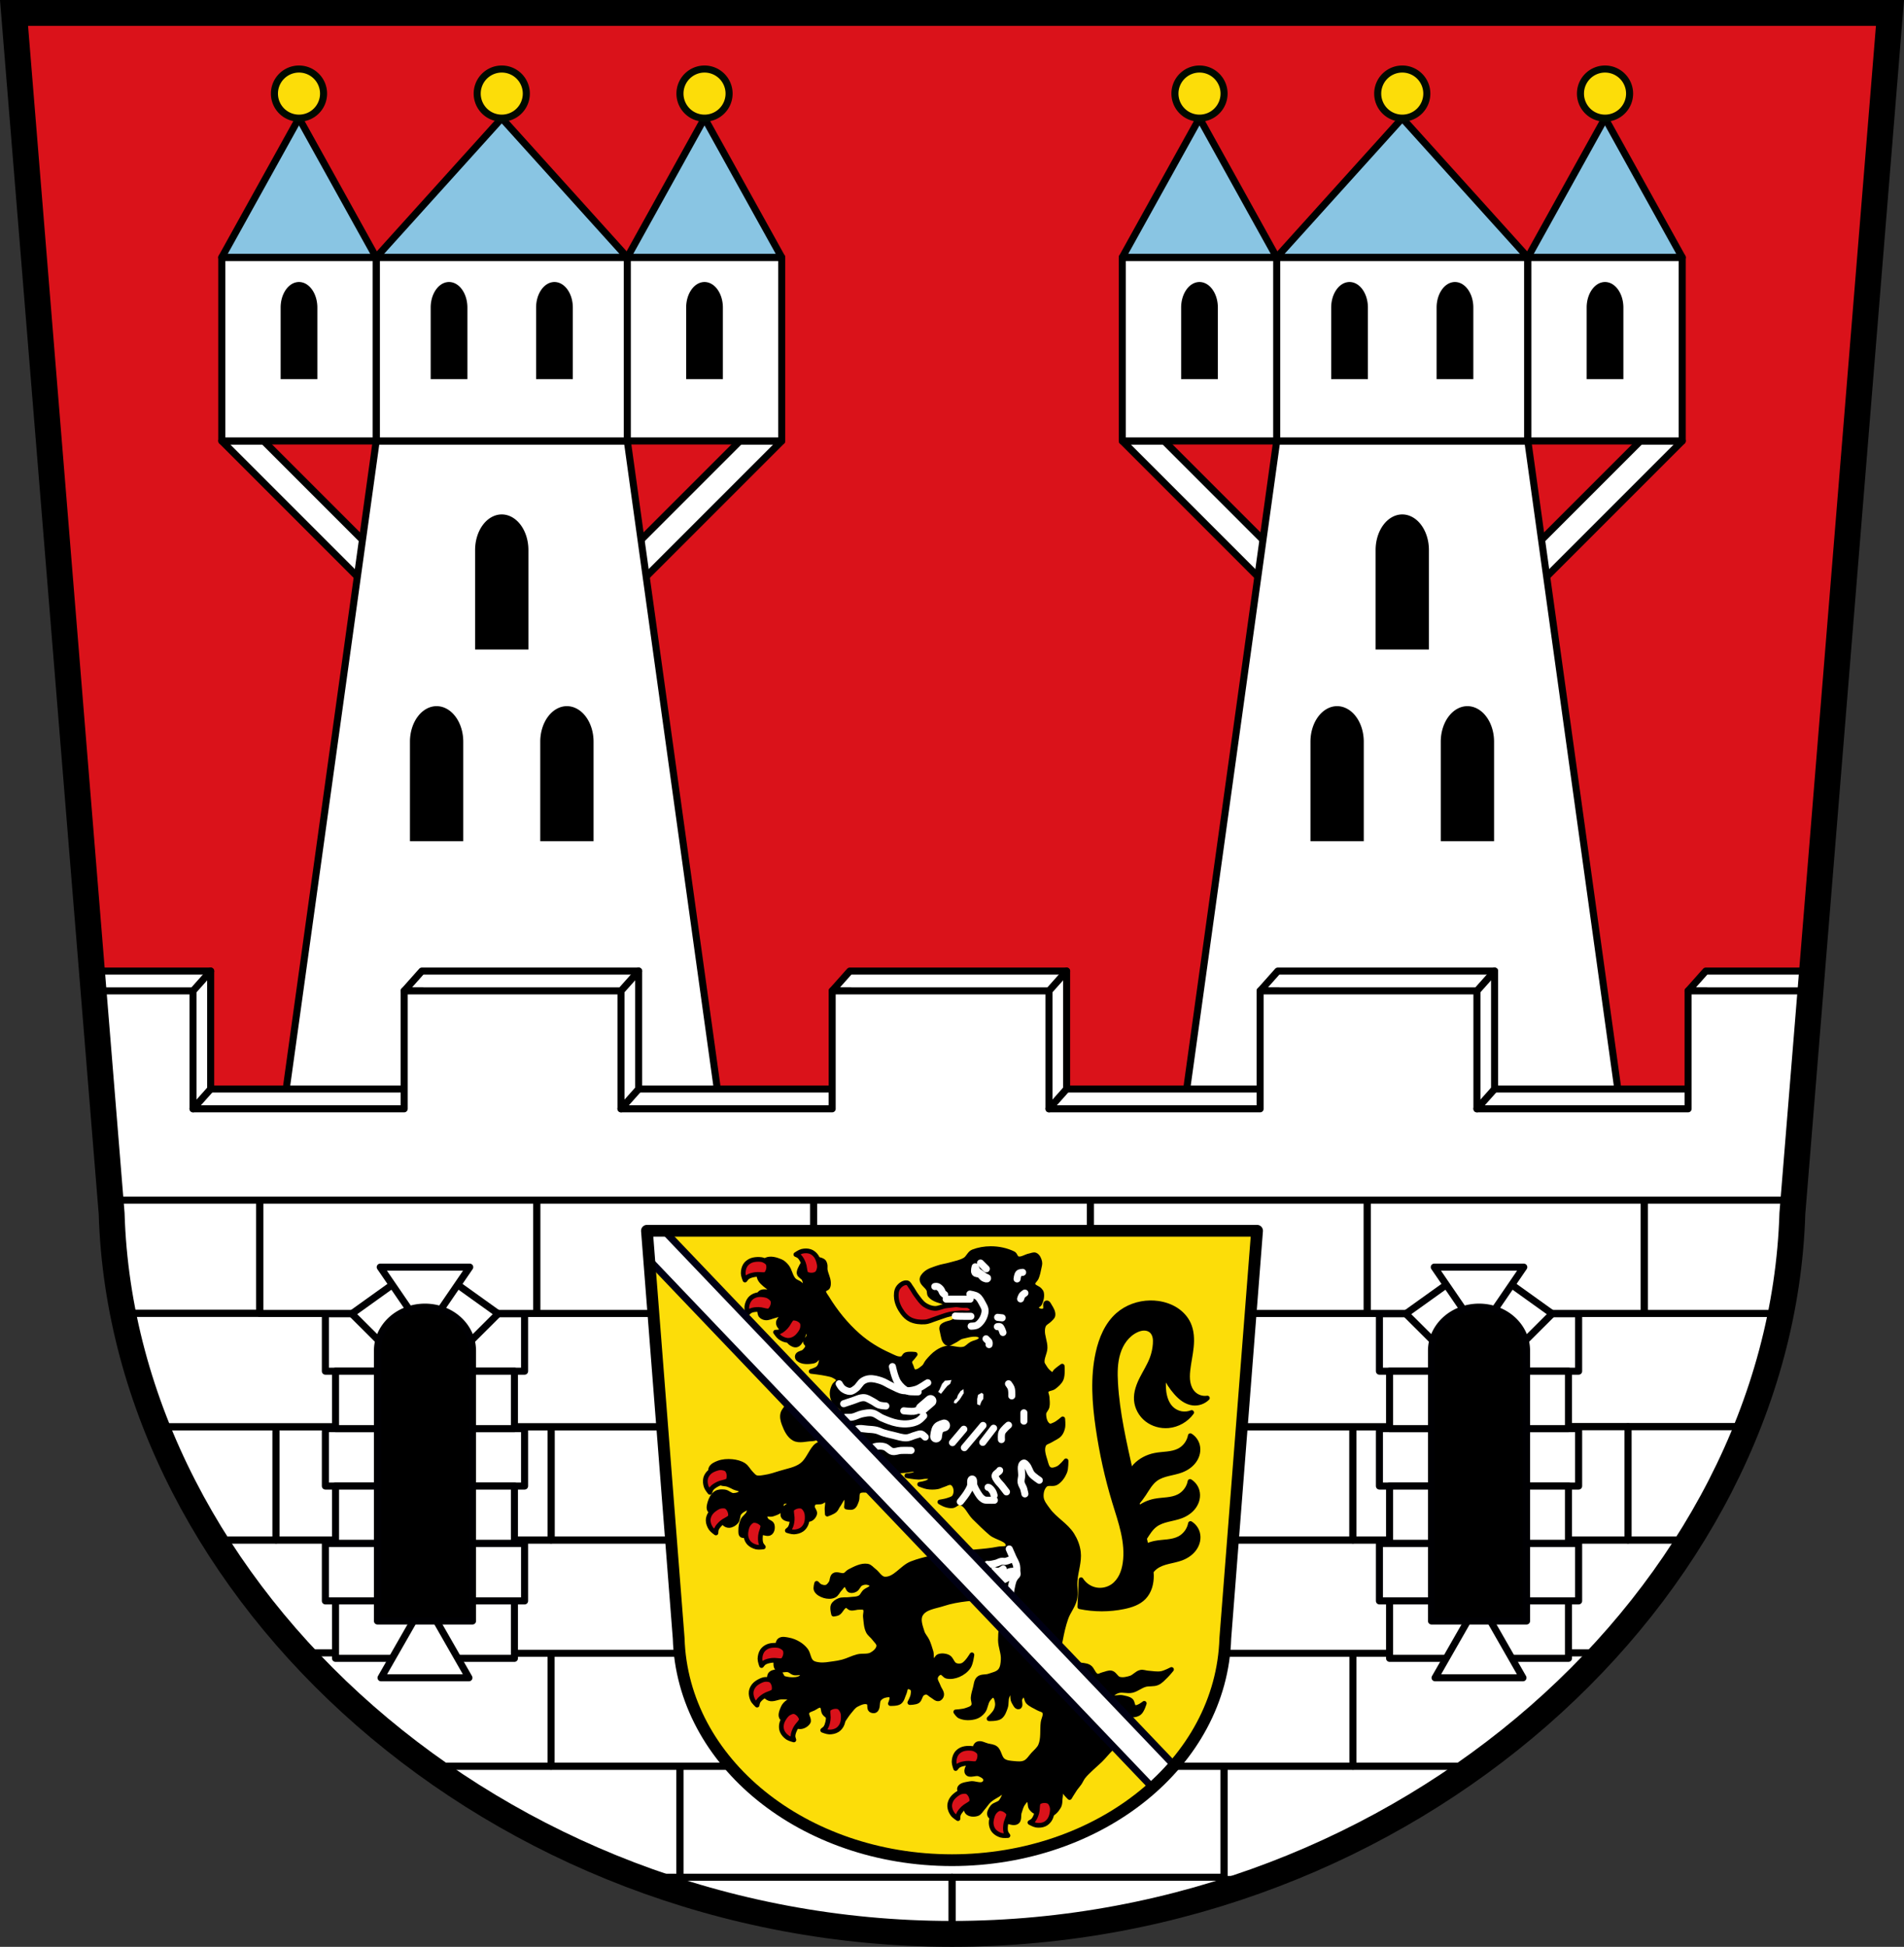 <?xml version="1.0" encoding="UTF-8" standalone="no"?>
<svg
   xmlns:dc="http://purl.org/dc/elements/1.1/"
   xmlns:cc="http://creativecommons.org/ns#"
   xmlns:rdf="http://www.w3.org/1999/02/22-rdf-syntax-ns#"
   xmlns:svg="http://www.w3.org/2000/svg"
   xmlns="http://www.w3.org/2000/svg"
   xmlns:sodipodi="http://sodipodi.sourceforge.net/DTD/sodipodi-0.dtd"
   xmlns:inkscape="http://www.inkscape.org/namespaces/inkscape"
   width="809.404"
   height="827.465"
   viewBox="0 0 809.409 827.47"
   version="1.1"
   id="svg4998"
   sodipodi:docname="DEU_Teuschnitz_COA.svg"
   inkscape:version="0.92.5 (2060ec1f9f, 2020-04-08)">
  <rect x="0" y="0" width="809.409" height="827.47" fill="#333333" stroke="none"/>
  <defs
     id="defs5002">
    <inkscape:path-effect
       effect="spiro"
       id="path-effect6929"
       is_visible="true" />
    <inkscape:path-effect
       effect="spiro"
       id="path-effect6925"
       is_visible="true" />
    <inkscape:path-effect
       effect="spiro"
       id="path-effect6929-1"
       is_visible="true" />
    <inkscape:path-effect
       effect="spiro"
       id="path-effect6929-0"
       is_visible="true" />
  </defs>
  <sodipodi:namedview
     pagecolor="#ffffff"
     bordercolor="#666666"
     borderopacity="1"
     objecttolerance="10"
     gridtolerance="10"
     guidetolerance="10"
     inkscape:pageopacity="0"
     inkscape:pageshadow="2"
     inkscape:window-width="1920"
     inkscape:window-height="1046"
     id="namedview5000"
     showgrid="false"
     inkscape:zoom="0.95834875"
     inkscape:cx="404.70215"
     inkscape:cy="413.73249"
     inkscape:window-x="-11"
     inkscape:window-y="-11"
     inkscape:window-maximized="1"
     inkscape:current-layer="svg4998"
     fit-margin-top="0"
     fit-margin-left="0"
     fit-margin-right="0"
     fit-margin-bottom="0"
     inkscape:snap-midpoints="true"
     inkscape:snap-smooth-nodes="true"
     inkscape:object-paths="false"
     inkscape:snap-global="false" />
  <path
     d="M 5.965,5.5 47.461,515.81 c 4.811,161.2 163.481,306.07 357.244,306.16 193.656,-0.152 352.36,-145.05 357.244,-306.16 L 803.444,5.5 H 404.705 Z"
     id="path4924-5-0-0"
     inkscape:connector-curvature="0"
     style="fill:#da121a;fill-opacity:1;fill-rule:evenodd;stroke:none;stroke-width:11;stroke-opacity:1"
     sodipodi:nodetypes="ccccccc" />
  <g
     id="g1845"
     transform="translate(875.999)">
    <g
       id="g1776">
      <path
         style="opacity:1;fill:#ffffff;fill-opacity:1;fill-rule:evenodd;stroke:#000000;stroke-width:3;stroke-linecap:round;stroke-linejoin:round;stroke-miterlimit:4;stroke-dasharray:none;stroke-opacity:1;paint-order:normal"
         d="m -781.716,187.429 65.186,65.186 8.889,-8.889 -56.297,-56.297 z m 220.251,0 -56.297,56.297 8.889,8.889 65.186,-65.186 z"
         id="rect1614"
         inkscape:connector-curvature="0" />
      <path
         style="fill:#ffffff;stroke:#000000;stroke-width:3;stroke-linecap:round;stroke-linejoin:round;stroke-miterlimit:4;stroke-dasharray:none;stroke-opacity:1"
         d="m -716.076,187.428 -48.471,348.975 h 101.85 101.85 l -48.471,-348.975 h -53.379 z"
         transform="scale(1)"
         id="path1568"
         inkscape:connector-curvature="0" />
      <rect
         style="opacity:1;fill:#ffffff;fill-opacity:1;fill-rule:evenodd;stroke:#000000;stroke-width:3;stroke-linecap:round;stroke-linejoin:round;stroke-miterlimit:4;stroke-dasharray:none;stroke-opacity:1;paint-order:normal"
         id="rect1635"
         width="106.758"
         height="78.053"
         x="-716.081"
         y="109.376" />
      <rect
         style="opacity:1;fill:#ffffff;fill-opacity:1;fill-rule:evenodd;stroke:#000000;stroke-width:3;stroke-linecap:round;stroke-linejoin:round;stroke-miterlimit:4;stroke-dasharray:none;stroke-opacity:1;paint-order:normal"
         id="rect1637"
         width="65.635"
         height="78.053"
         x="-609.322"
         y="109.376" />
      <rect
         style="opacity:1;fill:#ffffff;fill-opacity:1;fill-rule:evenodd;stroke:#000000;stroke-width:3;stroke-linecap:round;stroke-linejoin:round;stroke-miterlimit:4;stroke-dasharray:none;stroke-opacity:1;paint-order:normal"
         id="rect1639"
         width="65.635"
         height="78.053"
         x="-781.716"
         y="109.376" />
      <path
         style="opacity:1;fill:#000000;fill-opacity:1;fill-rule:evenodd;stroke:none;stroke-width:3;stroke-linecap:round;stroke-linejoin:round;stroke-miterlimit:4;stroke-dasharray:none;stroke-opacity:1;paint-order:normal"
         d="m -748.893,119.863 c -4.311,-7.2e-4 -7.807,4.865 -7.807,10.867 v 30.426 h 15.611 v -30.426 c 9e-5,-6.001 -3.494,-10.866 -7.805,-10.867 z m 63.787,0 c -4.311,-7.2e-4 -7.807,4.865 -7.807,10.867 v 30.426 h 15.611 v -30.426 c 9e-5,-6.001 -3.495,-10.866 -7.805,-10.867 z m 44.816,0 c -4.311,-7.2e-4 -7.807,4.865 -7.807,10.867 v 30.426 h 15.611 v -30.426 c 9e-5,-6.001 -3.494,-10.866 -7.805,-10.867 z m 63.789,0 c -4.311,-7.2e-4 -7.807,4.865 -7.807,10.867 v 30.426 h 15.611 v -30.426 c 9e-5,-6.001 -3.494,-10.866 -7.805,-10.867 z m -86.195,98.787 a 11.33,15.107 0 0 0 -11.332,15.107 v 42.299 h 22.66 v -42.299 a 11.33,15.107 0 0 0 -11.328,-15.107 z m -27.697,81.49 a 11.33,15.107 0 0 0 -11.332,15.107 v 42.299 h 22.662 v -42.299 a 11.33,15.107 0 0 0 -11.33,-15.107 z m 55.393,0 a 11.33,15.107 0 0 0 -11.332,15.107 v 42.299 h 22.662 V 315.248 A 11.33,15.107 0 0 0 -635,300.141 Z"
         transform="scale(1)"
         id="rect1586"
         inkscape:connector-curvature="0" />
      <path
         style="fill:#89c5e3;fill-opacity:1;stroke:#000000;stroke-width:3;stroke-linecap:round;stroke-linejoin:round;stroke-miterlimit:4;stroke-dasharray:none;stroke-opacity:1"
         d="m -662.697,50.223 -53.379,59.152 h 53.379 53.379 z"
         transform="scale(1)"
         id="path1685"
         inkscape:connector-curvature="0" />
      <path
         inkscape:connector-curvature="0"
         style="fill:#89c5e3;fill-opacity:1;stroke:#000000;stroke-width:3;stroke-linecap:round;stroke-linejoin:round;stroke-miterlimit:4;stroke-dasharray:none;stroke-opacity:1"
         d="m -748.898,50.223 -32.818,59.152 h 32.818 32.818 z"
         id="path1685-5" />
      <path
         inkscape:connector-curvature="0"
         style="fill:#89c5e3;fill-opacity:1;stroke:#000000;stroke-width:3;stroke-linecap:round;stroke-linejoin:round;stroke-miterlimit:4;stroke-dasharray:none;stroke-opacity:1"
         d="m -576.505,50.223 -32.818,59.152 h 32.818 32.818 z"
         id="path1685-5-2" />
      <path
         style="opacity:1;fill:#fcdd09;fill-opacity:1;fill-rule:evenodd;stroke:#000a00;stroke-width:3;stroke-linecap:round;stroke-linejoin:round;stroke-miterlimit:4;stroke-dasharray:none;stroke-opacity:1;paint-order:normal"
         d="m -662.697,29.342 a 10.44,10.44 0 0 0 -10.439,10.441 10.44,10.44 0 0 0 10.439,10.439 10.44,10.44 0 0 0 10.439,-10.439 10.44,10.44 0 0 0 -10.439,-10.441 z m -86.197,0.002 a 10.44,10.44 0 0 0 -10.439,10.439 10.44,10.44 0 0 0 10.439,10.439 10.44,10.44 0 0 0 10.441,-10.439 10.44,10.44 0 0 0 -10.441,-10.439 z m 172.393,0 a 10.44,10.44 0 0 0 -10.439,10.439 10.44,10.44 0 0 0 10.439,10.439 10.44,10.44 0 0 0 10.441,-10.439 10.44,10.44 0 0 0 -10.441,-10.439 z"
         transform="scale(1)"
         id="path1733"
         inkscape:connector-curvature="0" />
    </g>
    <g
       id="g1776-2"
       transform="translate(382.814)">
      <path
         style="opacity:1;fill:#ffffff;fill-opacity:1;fill-rule:evenodd;stroke:#000000;stroke-width:3;stroke-linecap:round;stroke-linejoin:round;stroke-miterlimit:4;stroke-dasharray:none;stroke-opacity:1;paint-order:normal"
         d="m -781.716,187.429 65.186,65.186 8.889,-8.889 -56.297,-56.297 z m 220.251,0 -56.297,56.297 8.889,8.889 65.186,-65.186 z"
         id="rect1614-9"
         inkscape:connector-curvature="0" />
      <path
         style="fill:#ffffff;stroke:#000000;stroke-width:3;stroke-linecap:round;stroke-linejoin:round;stroke-miterlimit:4;stroke-dasharray:none;stroke-opacity:1"
         d="m -716.076,187.428 -48.471,348.975 h 101.85 101.85 l -48.471,-348.975 h -53.379 z"
         transform="scale(1)"
         id="path1568-5"
         inkscape:connector-curvature="0" />
      <rect
         style="opacity:1;fill:#ffffff;fill-opacity:1;fill-rule:evenodd;stroke:#000000;stroke-width:3;stroke-linecap:round;stroke-linejoin:round;stroke-miterlimit:4;stroke-dasharray:none;stroke-opacity:1;paint-order:normal"
         id="rect1635-1"
         width="106.758"
         height="78.053"
         x="-716.081"
         y="109.376" />
      <rect
         style="opacity:1;fill:#ffffff;fill-opacity:1;fill-rule:evenodd;stroke:#000000;stroke-width:3;stroke-linecap:round;stroke-linejoin:round;stroke-miterlimit:4;stroke-dasharray:none;stroke-opacity:1;paint-order:normal"
         id="rect1637-7"
         width="65.635"
         height="78.053"
         x="-609.322"
         y="109.376" />
      <rect
         style="opacity:1;fill:#ffffff;fill-opacity:1;fill-rule:evenodd;stroke:#000000;stroke-width:3;stroke-linecap:round;stroke-linejoin:round;stroke-miterlimit:4;stroke-dasharray:none;stroke-opacity:1;paint-order:normal"
         id="rect1639-2"
         width="65.635"
         height="78.053"
         x="-781.716"
         y="109.376" />
      <path
         style="opacity:1;fill:#000000;fill-opacity:1;fill-rule:evenodd;stroke:none;stroke-width:3;stroke-linecap:round;stroke-linejoin:round;stroke-miterlimit:4;stroke-dasharray:none;stroke-opacity:1;paint-order:normal"
         d="m -748.893,119.863 c -4.311,-7.2e-4 -7.807,4.865 -7.807,10.867 v 30.426 h 15.611 v -30.426 c 9e-5,-6.001 -3.494,-10.866 -7.805,-10.867 z m 63.787,0 c -4.311,-7.2e-4 -7.807,4.865 -7.807,10.867 v 30.426 h 15.611 v -30.426 c 9e-5,-6.001 -3.495,-10.866 -7.805,-10.867 z m 44.816,0 c -4.311,-7.2e-4 -7.807,4.865 -7.807,10.867 v 30.426 h 15.611 v -30.426 c 9e-5,-6.001 -3.494,-10.866 -7.805,-10.867 z m 63.789,0 c -4.311,-7.2e-4 -7.807,4.865 -7.807,10.867 v 30.426 h 15.611 v -30.426 c 9e-5,-6.001 -3.494,-10.866 -7.805,-10.867 z m -86.195,98.787 a 11.33,15.107 0 0 0 -11.332,15.107 v 42.299 h 22.66 v -42.299 a 11.33,15.107 0 0 0 -11.328,-15.107 z m -27.697,81.49 a 11.33,15.107 0 0 0 -11.332,15.107 v 42.299 h 22.662 v -42.299 a 11.33,15.107 0 0 0 -11.33,-15.107 z m 55.393,0 a 11.33,15.107 0 0 0 -11.332,15.107 v 42.299 h 22.662 V 315.248 A 11.33,15.107 0 0 0 -635,300.141 Z"
         transform="scale(1)"
         id="rect1586-6"
         inkscape:connector-curvature="0" />
      <path
         style="fill:#89c5e3;fill-opacity:1;stroke:#000000;stroke-width:3;stroke-linecap:round;stroke-linejoin:round;stroke-miterlimit:4;stroke-dasharray:none;stroke-opacity:1"
         d="m -662.697,50.223 -53.379,59.152 h 53.379 53.379 z"
         transform="scale(1)"
         id="path1685-8"
         inkscape:connector-curvature="0" />
      <path
         inkscape:connector-curvature="0"
         style="fill:#89c5e3;fill-opacity:1;stroke:#000000;stroke-width:3;stroke-linecap:round;stroke-linejoin:round;stroke-miterlimit:4;stroke-dasharray:none;stroke-opacity:1"
         d="m -748.898,50.223 -32.818,59.152 h 32.818 32.818 z"
         id="path1685-5-3" />
      <path
         inkscape:connector-curvature="0"
         style="fill:#89c5e3;fill-opacity:1;stroke:#000000;stroke-width:3;stroke-linecap:round;stroke-linejoin:round;stroke-miterlimit:4;stroke-dasharray:none;stroke-opacity:1"
         d="m -576.505,50.223 -32.818,59.152 h 32.818 32.818 z"
         id="path1685-5-2-8" />
      <path
         style="opacity:1;fill:#fcdd09;fill-opacity:1;fill-rule:evenodd;stroke:#000a00;stroke-width:3;stroke-linecap:round;stroke-linejoin:round;stroke-miterlimit:4;stroke-dasharray:none;stroke-opacity:1;paint-order:normal"
         d="m -662.697,29.342 a 10.44,10.44 0 0 0 -10.439,10.441 10.44,10.44 0 0 0 10.439,10.439 10.44,10.44 0 0 0 10.439,-10.439 10.44,10.44 0 0 0 -10.439,-10.441 z m -86.197,0.002 a 10.44,10.44 0 0 0 -10.439,10.439 10.44,10.44 0 0 0 10.439,10.439 10.44,10.44 0 0 0 10.441,-10.439 10.44,10.44 0 0 0 -10.441,-10.439 z m 172.393,0 a 10.44,10.44 0 0 0 -10.439,10.439 10.44,10.44 0 0 0 10.439,10.439 10.44,10.44 0 0 0 10.441,-10.439 10.44,10.44 0 0 0 -10.441,-10.439 z"
         transform="scale(1)"
         id="path1733-7"
         inkscape:connector-curvature="0" />
    </g>
  </g>
  <path
     style="opacity:1;fill:#ffffff;fill-opacity:1;fill-rule:evenodd;stroke:#000000;stroke-width:3;stroke-linecap:round;stroke-linejoin:round;stroke-miterlimit:4;stroke-dasharray:none;stroke-opacity:1;paint-order:normal"
     d="M 39.08 412.744 L 46.311 501.67 L 763.094 501.67 L 770.324 412.744 L 725.127 412.744 L 717.625 421.162 L 725.127 421.162 L 725.127 462.865 L 635.359 462.865 L 635.359 412.744 L 543.193 412.744 L 535.691 421.162 L 543.193 421.162 L 543.193 462.865 L 453.426 462.865 L 453.426 412.744 L 361.26 412.744 L 353.758 421.162 L 361.26 421.162 L 361.26 462.865 L 271.492 462.865 L 271.492 412.744 L 179.326 412.744 L 171.824 421.162 L 179.326 421.162 L 179.326 462.865 L 89.559 462.865 L 89.559 412.744 L 39.08 412.744 z "
     transform="scale(1)"
     id="rect1047-2-9" />
  <rect
     style="opacity:1;fill:#ffffff;fill-opacity:1;fill-rule:evenodd;stroke:#000000;stroke-width:3;stroke-linecap:round;stroke-linejoin:round;stroke-miterlimit:4;stroke-dasharray:none;stroke-opacity:1;paint-order:normal"
     id="rect1847-19"
     width="231.381"
     height="48.156"
     x="289.014"
     y="750.687" />
  <path
     style="opacity:1;fill:#ffffff;fill-opacity:1;fill-rule:evenodd;stroke:#000000;stroke-width:3;stroke-linecap:round;stroke-linejoin:round;stroke-miterlimit:4;stroke-dasharray:none;stroke-opacity:1;paint-order:normal"
     d="M 600.152 558.242 L 600.152 606.398 L 742.76 606.398 C 749.004 590.744 753.823 574.644 757.084 558.242 L 600.152 558.242 z M 91.115 654.555 C 101.726 671.5 114.07 687.629 127.947 702.709 L 215.93 702.709 L 215.93 654.555 L 91.115 654.555 z M 593.475 654.555 L 593.475 702.709 L 681.342 702.709 C 695.229 687.629 707.581 671.499 718.203 654.555 L 593.475 654.555 z M 182.191 750.682 C 209.626 770.423 240.335 786.787 273.449 798.838 L 289.012 798.838 L 289.012 750.682 L 182.191 750.682 z M 404.703 797.887 L 404.703 821.965 C 451.915 821.928 497.038 813.267 538.373 797.887 L 404.703 797.887 z "
     transform="scale(1)"
     id="rect1847-4-7" />
  <path
     style="opacity:1;fill:#ffffff;fill-opacity:1;fill-rule:evenodd;stroke:#000000;stroke-width:3;stroke-linecap:round;stroke-linejoin:round;stroke-miterlimit:4;stroke-dasharray:none;stroke-opacity:1;paint-order:normal"
     d="M 520.393 750.682 L 520.393 798.838 L 535.801 798.838 C 568.914 786.787 599.626 770.422 627.068 750.682 L 520.393 750.682 z "
     transform="scale(1)"
     id="rect1847-1-2" />
  <path
     style="opacity:1;fill:#ffffff;fill-opacity:1;fill-rule:evenodd;stroke:#000000;stroke-width:3;stroke-linecap:round;stroke-linejoin:round;stroke-miterlimit:4;stroke-dasharray:none;stroke-opacity:1;paint-order:normal"
     d="M 46.996 510.088 L 47.461 515.807 C 47.888 530.111 49.532 544.285 52.299 558.242 L 110.457 558.242 L 110.457 510.088 L 46.996 510.088 z M 698.947 510.088 L 698.947 558.242 L 757.084 558.242 C 759.859 544.285 761.51 530.11 761.943 515.807 L 762.408 510.088 L 698.947 510.088 z M 66.594 606.398 C 73.211 623.016 81.45 639.12 91.115 654.555 L 117.344 654.555 L 117.344 606.398 L 66.594 606.398 z M 692.061 606.398 L 692.061 654.555 L 718.203 654.555 C 727.88 639.119 736.131 623.015 742.76 606.398 L 692.061 606.398 z M 127.777 702.527 C 143.95 720.127 162.201 736.297 182.191 750.682 L 234.273 750.682 L 234.273 702.527 L 127.777 702.527 z M 575.131 702.527 L 575.131 750.682 L 627.068 750.682 C 647.067 736.297 665.328 720.126 681.512 702.527 L 575.131 702.527 z M 270.873 797.887 C 312.247 813.282 357.426 821.943 404.703 821.965 L 404.703 797.887 L 270.873 797.887 z "
     transform="scale(1)"
     id="rect1847-0-3-4" />
  <rect
     style="opacity:1;fill:#ffffff;fill-opacity:1;fill-rule:evenodd;stroke:#000000;stroke-width:3;stroke-linecap:round;stroke-linejoin:round;stroke-miterlimit:4;stroke-dasharray:none;stroke-opacity:1;paint-order:normal"
     id="rect1847-0-75"
     width="170.429"
     height="48.156"
     x="234.275"
     y="702.531" />
  <rect
     style="opacity:1;fill:#ffffff;fill-opacity:1;fill-rule:evenodd;stroke:#000000;stroke-width:3;stroke-linecap:round;stroke-linejoin:round;stroke-miterlimit:4;stroke-dasharray:none;stroke-opacity:1;paint-order:normal"
     id="rect1847-0-8-4"
     width="170.429"
     height="48.156"
     x="404.705"
     y="702.531" />
  <rect
     style="opacity:1;fill:#ffffff;fill-opacity:1;fill-rule:evenodd;stroke:#000000;stroke-width:3;stroke-linecap:round;stroke-linejoin:round;stroke-miterlimit:4;stroke-dasharray:none;stroke-opacity:1;paint-order:normal"
     id="rect1847-0-7-2"
     width="377.548"
     height="48.156"
     x="215.93"
     y="654.558" />
  <rect
     style="opacity:1;fill:#ffffff;fill-opacity:1;fill-rule:evenodd;stroke:#000000;stroke-width:3;stroke-linecap:round;stroke-linejoin:round;stroke-miterlimit:4;stroke-dasharray:none;stroke-opacity:1;paint-order:normal"
     id="rect1847-0-9-4"
     width="170.429"
     height="48.156"
     x="234.275"
     y="606.402" />
  <rect
     style="opacity:1;fill:#ffffff;fill-opacity:1;fill-rule:evenodd;stroke:#000000;stroke-width:3;stroke-linecap:round;stroke-linejoin:round;stroke-miterlimit:4;stroke-dasharray:none;stroke-opacity:1;paint-order:normal"
     id="rect1847-0-8-5-2"
     width="170.429"
     height="48.156"
     x="404.705"
     y="606.402" />
  <rect
     style="opacity:1;fill:#ffffff;fill-opacity:1;fill-rule:evenodd;stroke:#000000;stroke-width:3;stroke-linecap:round;stroke-linejoin:round;stroke-miterlimit:4;stroke-dasharray:none;stroke-opacity:1;paint-order:normal"
     id="rect1847-0-8-8-1-1"
     width="116.932"
     height="48.156"
     x="117.344"
     y="606.402" />
  <rect
     style="opacity:1;fill:#ffffff;fill-opacity:1;fill-rule:evenodd;stroke:#000000;stroke-width:3;stroke-linecap:round;stroke-linejoin:round;stroke-miterlimit:4;stroke-dasharray:none;stroke-opacity:1;paint-order:normal"
     id="rect1847-0-8-8-1-4-7"
     width="116.932"
     height="48.156"
     x="575.134"
     y="606.402" />
  <rect
     style="opacity:1;fill:#ffffff;fill-opacity:1;fill-rule:evenodd;stroke:#000000;stroke-width:3;stroke-linecap:round;stroke-linejoin:round;stroke-miterlimit:4;stroke-dasharray:none;stroke-opacity:1;paint-order:normal"
     id="rect1847-0-8-8-1-0-8"
     width="390.904"
     height="48.156"
     x="209.252"
     y="558.246" />
  <path
     style="opacity:1;fill:#ffffff;fill-opacity:1;fill-rule:evenodd;stroke:#000000;stroke-width:3;stroke-linecap:round;stroke-linejoin:round;stroke-miterlimit:4;stroke-dasharray:none;stroke-opacity:1;paint-order:normal"
     d="M 52.299 558.242 C 55.55 574.644 60.36 590.745 66.594 606.398 L 209.252 606.398 L 209.252 558.242 L 52.299 558.242 z "
     transform="scale(1)"
     id="rect1847-0-8-8-1-0-3-8" />
  <rect
     style="opacity:1;fill:#ffffff;fill-opacity:1;fill-rule:evenodd;stroke:#000000;stroke-width:3;stroke-linecap:round;stroke-linejoin:round;stroke-miterlimit:4;stroke-dasharray:none;stroke-opacity:1;paint-order:normal"
     id="rect1847-0-81-2-2"
     width="117.699"
     height="48.156"
     x="345.855"
     y="510.091" />
  <rect
     style="opacity:1;fill:#ffffff;fill-opacity:1;fill-rule:evenodd;stroke:#000000;stroke-width:3;stroke-linecap:round;stroke-linejoin:round;stroke-miterlimit:4;stroke-dasharray:none;stroke-opacity:1;paint-order:normal"
     id="rect1847-0-81-2-0-3"
     width="117.699"
     height="48.156"
     x="463.554"
     y="510.091" />
  <rect
     style="opacity:1;fill:#ffffff;fill-opacity:1;fill-rule:evenodd;stroke:#000000;stroke-width:3;stroke-linecap:round;stroke-linejoin:round;stroke-miterlimit:4;stroke-dasharray:none;stroke-opacity:1;paint-order:normal"
     id="rect1847-0-81-2-8-0"
     width="117.699"
     height="48.156"
     x="228.157"
     y="510.091" />
  <rect
     style="opacity:1;fill:#ffffff;fill-opacity:1;fill-rule:evenodd;stroke:#000000;stroke-width:3;stroke-linecap:round;stroke-linejoin:round;stroke-miterlimit:4;stroke-dasharray:none;stroke-opacity:1;paint-order:normal"
     id="rect1847-0-81-2-3-2"
     width="117.699"
     height="48.156"
     x="110.458"
     y="510.091" />
  <rect
     style="opacity:1;fill:#ffffff;fill-opacity:1;fill-rule:evenodd;stroke:#000000;stroke-width:3;stroke-linecap:round;stroke-linejoin:round;stroke-miterlimit:4;stroke-dasharray:none;stroke-opacity:1;paint-order:normal"
     id="rect1847-0-81-2-4-5"
     width="117.699"
     height="48.156"
     x="581.253"
     y="510.091" />
  <path
     style="opacity:1;fill:#ffffff;fill-opacity:1;fill-rule:evenodd;stroke:#000000;stroke-width:3;stroke-linecap:round;stroke-linejoin:round;stroke-miterlimit:4;stroke-dasharray:none;stroke-opacity:1;paint-order:normal"
     d="M 39.766 421.162 L 46.996 510.088 L 762.408 510.088 L 769.639 421.162 L 717.625 421.162 L 717.625 471.283 L 627.857 471.283 L 627.857 421.162 L 535.691 421.162 L 535.691 471.283 L 445.924 471.283 L 445.924 421.162 L 353.758 421.162 L 353.758 471.283 L 263.99 471.283 L 263.99 421.162 L 171.824 421.162 L 171.824 471.283 L 82.057 471.283 L 82.057 421.162 L 39.766 421.162 z "
     transform="scale(1)"
     id="rect1047-8" />
  <path
     d="M 5.965,5.5 47.461,515.81 C 52.272,677.01 210.942,821.88 404.705,821.97 598.361,821.818 757.065,676.92 761.948,515.81 L 803.444,5.5 H 404.705 Z"
     id="path4924-5-0"
     inkscape:connector-curvature="0"
     style="fill:none;fill-rule:evenodd;stroke:#000000;stroke-width:11;stroke-opacity:1"
     sodipodi:nodetypes="ccccccc" />
  <path
     style="fill:none;stroke:#000000;stroke-width:3;stroke-linecap:round;stroke-linejoin:round;stroke-opacity:1;stroke-miterlimit:4;stroke-dasharray:none"
     d="m 82.057,421.165 7.502,-8.418"
     id="path1414"
     inkscape:connector-curvature="0" />
  <path
     style="fill:none;stroke:#000000;stroke-width:3;stroke-linecap:round;stroke-linejoin:round;stroke-opacity:1;stroke-miterlimit:4;stroke-dasharray:none"
     d="m 82.057,471.286 7.502,-8.418"
     id="path1416"
     inkscape:connector-curvature="0" />
  <path
     style="fill:none;stroke:#000000;stroke-width:3;stroke-linecap:round;stroke-linejoin:round;stroke-opacity:1;stroke-miterlimit:4;stroke-dasharray:none"
     d="m 263.992,421.165 7.502,-8.418"
     id="path1418"
     inkscape:connector-curvature="0" />
  <path
     style="fill:none;stroke:#000000;stroke-width:3;stroke-linecap:round;stroke-linejoin:round;stroke-opacity:1;stroke-miterlimit:4;stroke-dasharray:none"
     d="m 263.992,471.286 7.502,-8.418"
     id="path1420"
     inkscape:connector-curvature="0" />
  <path
     style="fill:none;stroke:#000000;stroke-width:3;stroke-linecap:round;stroke-linejoin:round;stroke-opacity:1;stroke-miterlimit:4;stroke-dasharray:none"
     d="m 445.927,421.165 7.502,-8.418"
     id="path1422"
     inkscape:connector-curvature="0" />
  <path
     style="fill:none;stroke:#000000;stroke-width:3;stroke-linecap:round;stroke-linejoin:round;stroke-opacity:1;stroke-miterlimit:4;stroke-dasharray:none"
     d="m 445.927,471.286 7.502,-8.418"
     id="path1424"
     inkscape:connector-curvature="0" />
  <path
     style="fill:none;stroke:#000000;stroke-width:3;stroke-linecap:round;stroke-linejoin:round;stroke-opacity:1;stroke-miterlimit:4;stroke-dasharray:none"
     d="m 627.861,421.165 7.502,-8.418"
     id="path1426"
     inkscape:connector-curvature="0" />
  <path
     style="fill:none;stroke:#000000;stroke-width:3;stroke-linecap:round;stroke-linejoin:round;stroke-opacity:1;stroke-miterlimit:4;stroke-dasharray:none"
     d="m 627.861,471.286 7.502,-8.418"
     id="path1428"
     inkscape:connector-curvature="0" />
  <rect
     style="opacity:1;fill:#ffffff;fill-opacity:1;fill-rule:evenodd;stroke:#000003;stroke-width:3;stroke-linecap:round;stroke-linejoin:round;stroke-miterlimit:4;stroke-dasharray:none;stroke-opacity:1;paint-order:normal"
     id="rect1454"
     width="84.687"
     height="24.411"
     x="138.319"
     y="607.21" />
  <rect
     style="opacity:1;fill:#ffffff;fill-opacity:1;fill-rule:evenodd;stroke:#000003;stroke-width:3;stroke-linecap:round;stroke-linejoin:round;stroke-miterlimit:4;stroke-dasharray:none;stroke-opacity:1;paint-order:normal"
     id="rect1454-5"
     width="76.049"
     height="24.411"
     x="142.638"
     y="631.621" />
  <rect
     style="opacity:1;fill:#ffffff;fill-opacity:1;fill-rule:evenodd;stroke:#000003;stroke-width:3;stroke-linecap:round;stroke-linejoin:round;stroke-miterlimit:4;stroke-dasharray:none;stroke-opacity:1;paint-order:normal"
     id="rect1454-6"
     width="84.687"
     height="24.411"
     x="138.319"
     y="656.031" />
  <rect
     style="opacity:1;fill:#ffffff;fill-opacity:1;fill-rule:evenodd;stroke:#000003;stroke-width:3;stroke-linecap:round;stroke-linejoin:round;stroke-miterlimit:4;stroke-dasharray:none;stroke-opacity:1;paint-order:normal"
     id="rect1454-5-5"
     width="76.049"
     height="24.411"
     x="142.638"
     y="680.442" />
  <rect
     style="opacity:1;fill:#ffffff;fill-opacity:1;fill-rule:evenodd;stroke:#000003;stroke-width:3;stroke-linecap:round;stroke-linejoin:round;stroke-miterlimit:4;stroke-dasharray:none;stroke-opacity:1;paint-order:normal"
     id="rect1454-4"
     width="84.687"
     height="24.411"
     x="138.319"
     y="558.388" />
  <rect
     style="opacity:1;fill:#ffffff;fill-opacity:1;fill-rule:evenodd;stroke:#000003;stroke-width:3;stroke-linecap:round;stroke-linejoin:round;stroke-miterlimit:4;stroke-dasharray:none;stroke-opacity:1;paint-order:normal"
     id="rect1454-5-8"
     width="76.049"
     height="24.411"
     x="142.638"
     y="582.799" />
  <path
     style="fill:#ffffff;stroke:#000003;stroke-width:3;stroke-linecap:round;stroke-linejoin:round;stroke-miterlimit:4;stroke-dasharray:none;stroke-opacity:1"
     d="m 180.662,680.442 -18.684,32.674 h 18.684 18.684 z"
     id="path1497"
     inkscape:connector-curvature="0" />
  <path
     style="fill:#ffffff;stroke:#000003;stroke-width:3;stroke-linecap:round;stroke-linejoin:round;stroke-miterlimit:4;stroke-dasharray:none;stroke-opacity:1"
     d="m 171.101,542.96 -21.547,15.428 12.621,12.584 18.486,-17.162 18.488,17.162 12.621,-12.584 -21.549,-15.428 -9.561,7.57 z"
     id="path1515"
     inkscape:connector-curvature="0" />
  <path
     style="fill:#ffffff;stroke:#000003;stroke-width:3;stroke-linecap:round;stroke-linejoin:round;stroke-miterlimit:4;stroke-dasharray:none;stroke-opacity:1"
     d="m 161.641,538.574 19.022,27.815 19.022,-27.815 h -19.022 z"
     id="path1533"
     inkscape:connector-curvature="0" />
  <path
     inkscape:connector-curvature="0"
     style="opacity:1;fill:#000000;fill-opacity:1;fill-rule:evenodd;stroke:#000003;stroke-width:3;stroke-linecap:round;stroke-linejoin:round;stroke-miterlimit:4;stroke-dasharray:none;stroke-opacity:1;paint-order:normal"
     d="M 180.662,555.583 A 20.203,18.499 0 0 0 160.459,574.082 V 688.971 h 40.406 V 574.082 a 20.203,18.499 0 0 0 -20.203,-18.498 z"
     id="rect1551" />
  <rect
     style="opacity:1;fill:#ffffff;fill-opacity:1;fill-rule:evenodd;stroke:#000003;stroke-width:3;stroke-linecap:round;stroke-linejoin:round;stroke-miterlimit:4;stroke-dasharray:none;stroke-opacity:1;paint-order:normal"
     id="rect1454-3"
     width="84.687"
     height="24.411"
     x="-671.09"
     y="607.21"
     transform="scale(-1,1)" />
  <rect
     style="opacity:1;fill:#ffffff;fill-opacity:1;fill-rule:evenodd;stroke:#000003;stroke-width:3;stroke-linecap:round;stroke-linejoin:round;stroke-miterlimit:4;stroke-dasharray:none;stroke-opacity:1;paint-order:normal"
     id="rect1454-5-3"
     width="76.049"
     height="24.411"
     x="-666.771"
     y="631.621"
     transform="scale(-1,1)" />
  <rect
     style="opacity:1;fill:#ffffff;fill-opacity:1;fill-rule:evenodd;stroke:#000003;stroke-width:3;stroke-linecap:round;stroke-linejoin:round;stroke-miterlimit:4;stroke-dasharray:none;stroke-opacity:1;paint-order:normal"
     id="rect1454-6-3"
     width="84.687"
     height="24.411"
     x="-671.09"
     y="656.031"
     transform="scale(-1,1)" />
  <rect
     style="opacity:1;fill:#ffffff;fill-opacity:1;fill-rule:evenodd;stroke:#000003;stroke-width:3;stroke-linecap:round;stroke-linejoin:round;stroke-miterlimit:4;stroke-dasharray:none;stroke-opacity:1;paint-order:normal"
     id="rect1454-5-5-2"
     width="76.049"
     height="24.411"
     x="-666.771"
     y="680.442"
     transform="scale(-1,1)" />
  <rect
     style="opacity:1;fill:#ffffff;fill-opacity:1;fill-rule:evenodd;stroke:#000003;stroke-width:3;stroke-linecap:round;stroke-linejoin:round;stroke-miterlimit:4;stroke-dasharray:none;stroke-opacity:1;paint-order:normal"
     id="rect1454-4-4"
     width="84.687"
     height="24.411"
     x="-671.09"
     y="558.388"
     transform="scale(-1,1)" />
  <rect
     style="opacity:1;fill:#ffffff;fill-opacity:1;fill-rule:evenodd;stroke:#000003;stroke-width:3;stroke-linecap:round;stroke-linejoin:round;stroke-miterlimit:4;stroke-dasharray:none;stroke-opacity:1;paint-order:normal"
     id="rect1454-5-8-2"
     width="76.049"
     height="24.411"
     x="-666.771"
     y="582.799"
     transform="scale(-1,1)" />
  <path
     style="fill:#ffffff;stroke:#000003;stroke-width:3;stroke-linecap:round;stroke-linejoin:round;stroke-miterlimit:4;stroke-dasharray:none;stroke-opacity:1"
     d="m 628.747,680.442 18.684,32.674 h -18.684 -18.684 z"
     id="path1497-7"
     inkscape:connector-curvature="0" />
  <path
     style="fill:#ffffff;stroke:#000003;stroke-width:3;stroke-linecap:round;stroke-linejoin:round;stroke-miterlimit:4;stroke-dasharray:none;stroke-opacity:1"
     d="m 638.309,542.96 21.547,15.428 -12.621,12.584 -18.486,-17.162 -18.488,17.162 -12.621,-12.584 21.549,-15.428 9.561,7.57 z"
     id="path1515-2"
     inkscape:connector-curvature="0" />
  <path
     style="fill:#ffffff;stroke:#000003;stroke-width:3;stroke-linecap:round;stroke-linejoin:round;stroke-miterlimit:4;stroke-dasharray:none;stroke-opacity:1"
     d="m 647.769,538.574 -19.022,27.815 -19.022,-27.815 h 19.022 z"
     id="path1533-7"
     inkscape:connector-curvature="0" />
  <path
     inkscape:connector-curvature="0"
     style="opacity:1;fill:#000000;fill-opacity:1;fill-rule:evenodd;stroke:#000003;stroke-width:3;stroke-linecap:round;stroke-linejoin:round;stroke-miterlimit:4;stroke-dasharray:none;stroke-opacity:1;paint-order:normal"
     d="m 628.747,555.583 a 20.203,18.499 0 0 1 20.203,18.498 V 688.971 H 608.544 V 574.082 a 20.203,18.499 0 0 1 20.203,-18.498 z"
     id="rect1551-2" />
  <path
     d="M 275.019,523.112 288.514,696.323 c 1.565,52.82 53.171,94.289 116.19,94.318 62.985,-0.05 114.602,-41.528 116.19,-94.318 L 534.391,523.112 H 404.705 Z"
     id="path4924-5-4-1"
     inkscape:connector-curvature="0"
     style="fill:#fcdd09;fill-rule:evenodd;stroke:none;stroke-width:5;stroke-linecap:round;stroke-linejoin:round;stroke-miterlimit:4;stroke-dasharray:none;stroke-opacity:1;fill-opacity:1"
     sodipodi:nodetypes="ccccccc" />
  <path
     style="fill:#da121a;stroke:#000000;stroke-width:2;stroke-miterlimit:4;stroke-dasharray:none;stroke-linejoin:round"
     inkscape:connector-curvature="0"
     id="path5244"
     d="m 412.784,555.333 c -3.069,-1.622 -6.951,-0.622 -10.408,-0.311 -1.74,0.156 -3.384,1.211 -5.127,1.088 -1.475,-0.103 -2.947,-0.685 -4.169,-1.519 -1.498,-1.022 -2.501,-2.636 -3.599,-4.079 -0.861,-1.132 -1.461,-2.45 -2.329,-3.576 -0.471,-0.61 -0.795,-1.581 -1.554,-1.71 -1.393,-0.237 -2.907,0.87 -3.728,2.021 -0.915,1.283 -0.97,3.101 -0.777,4.665 0.27,2.188 1.335,4.288 2.641,6.064 0.893,1.213 2.051,2.323 3.418,2.954 1.855,0.857 4.02,1.075 6.059,0.933 1.618,-0.112 3.112,-0.916 4.661,-1.399 1.923,-0.601 3.782,-1.428 5.748,-1.866 1.63,-0.363 3.304,-0.519 4.971,-0.622 1.137,-0.071 2.305,0.245 3.418,0 0.724,-0.159 2.019,-0.933 2.019,-0.933 0,0 -0.62,-1.381 -1.243,-1.71 z" />
  <path
     style="stroke:#000000;stroke-width:2;stroke-linecap:round;stroke-linejoin:round;stroke-miterlimit:4;stroke-dasharray:none"
     d="M 421.154 530.703 C 418.55 530.71 415.961 531.158 413.629 532.064 C 412.162 532.635 411.626 534.572 410.291 535.404 C 408.432 536.564 406.171 536.909 404.07 537.529 C 402.27 538.061 400.377 538.266 398.609 538.896 C 396.82 539.535 394.855 540.045 393.451 541.326 C 392.714 541.999 391.901 542.91 391.934 543.906 C 391.989 545.618 394.118 546.595 394.816 548.158 C 395.157 548.92 394.893 549.944 395.424 550.588 C 396.951 552.439 399.66 552.902 401.947 553.623 C 404.151 554.319 406.483 554.525 408.773 554.838 C 409.83 554.982 411.006 554.667 411.961 555.143 C 412.698 555.51 413.331 556.197 413.629 556.965 C 413.904 557.672 413.888 558.528 413.629 559.242 C 413.36 559.986 412.827 560.729 412.111 561.064 C 410.417 561.859 408.319 560.634 406.498 561.064 C 405.838 561.221 405.305 561.715 404.678 561.975 C 403.644 562.403 402.466 562.487 401.492 563.039 C 401.086 563.269 400.609 563.518 400.43 563.949 C 400.156 564.605 400.412 565.385 400.582 566.074 C 401.005 567.791 401.091 570.216 402.705 570.934 C 403.582 571.324 404.555 570.405 405.436 570.023 C 406.702 569.474 407.731 568.351 409.078 568.049 C 411.747 567.45 416.01 566.074 417.27 568.504 C 417.489 568.928 416.873 569.407 416.512 569.719 C 415.551 570.547 414.135 570.631 413.021 571.238 C 411.901 571.85 411.065 573.018 409.836 573.363 C 407.4 574.049 404.736 572.589 402.25 573.061 C 400.893 573.317 399.604 573.961 398.457 574.73 C 396.883 575.787 395.587 577.231 394.361 578.678 C 393.726 579.427 393.447 580.48 392.691 581.107 C 391.542 582.063 390.015 583.395 388.596 582.93 C 387.821 582.676 387.7 581.557 387.383 580.805 C 387.097 580.126 386.647 579.403 386.775 578.678 C 386.895 578 387.577 577.558 387.99 577.008 C 388.337 576.547 389.051 575.641 389.051 575.641 C 389.051 575.641 386.313 575.266 385.107 575.793 C 384.387 576.108 384.198 577.263 383.438 577.463 C 381.61 577.944 379.704 576.712 377.977 575.945 C 373.218 573.834 368.685 571.034 364.775 567.594 C 359.596 563.036 355.172 557.54 351.576 551.65 C 350.974 550.664 349.936 549.585 350.211 548.463 C 350.382 547.764 351.526 547.722 351.879 547.096 C 352.23 546.472 352.225 545.685 352.184 544.971 C 352.08 543.194 351.1 541.564 350.818 539.807 C 350.682 538.956 350.928 538.047 350.666 537.227 C 350.521 536.772 350.306 536.278 349.908 536.014 C 348.585 535.135 346.789 535.138 345.205 535.254 C 344.2 535.327 343.14 535.573 342.322 536.164 C 341.412 536.822 340.823 537.88 340.35 538.898 C 339.998 539.655 339.546 540.515 339.742 541.326 C 339.995 542.372 341.489 542.749 341.867 543.756 C 342.205 544.656 342.698 546.158 341.867 546.641 C 341.162 547.05 340.446 545.838 339.742 545.426 C 338.979 544.978 338.075 544.704 337.467 544.061 C 335.975 542.481 335.804 539.977 334.434 538.291 C 333.731 537.427 332.884 536.591 331.855 536.164 C 329.931 535.365 327.492 534.613 325.635 535.557 C 324.483 536.142 324.149 537.699 323.662 538.896 C 323.167 540.114 322.43 541.448 322.729 542.729 C 323.12 544.411 324.703 545.627 326.055 546.701 C 328.158 548.374 333.242 550.352 333.242 550.352 C 333.242 550.352 328.775 549.127 326.482 549.062 C 325.4 549.033 324.106 548.81 323.266 549.492 C 322.352 550.234 322.174 551.649 322.084 552.822 C 321.98 554.166 322.533 555.48 322.836 556.793 C 323.019 557.588 322.962 558.525 323.479 559.156 C 323.935 559.713 324.696 560.037 325.41 560.123 C 326.685 560.276 327.918 559.567 329.166 559.264 C 330.422 558.958 331.638 558.459 332.92 558.297 C 333.31 558.248 334.1 558.297 334.1 558.297 C 334.1 558.297 332.862 559.133 332.383 559.693 C 331.736 560.449 330.869 561.274 330.881 562.27 C 330.894 563.362 331.834 564.281 332.598 565.062 C 333.104 565.581 334.024 565.637 334.422 566.242 C 334.899 566.97 334.548 568.004 334.852 568.82 C 335.115 569.528 335.438 570.285 336.031 570.752 C 336.769 571.332 337.821 571.903 338.713 571.611 C 340.1 571.157 340.517 569.308 341.289 568.068 C 341.695 567.416 341.704 566.426 342.361 566.029 C 342.698 565.826 343.249 565.766 343.541 566.029 C 344.049 566.487 343.916 567.404 343.756 568.068 C 343.557 568.898 342.4 569.363 342.361 570.217 C 342.33 570.905 343.342 571.353 343.326 572.041 C 343.305 572.955 342.578 573.757 341.932 574.404 C 341.139 575.199 339.515 575.106 339.035 576.121 C 338.834 576.547 338.916 577.186 339.25 577.518 C 340.841 579.096 343.702 578.914 345.9 578.484 C 347.08 578.254 347.951 576.091 349.012 576.658 C 349.549 576.945 349.219 577.883 349.119 578.484 C 348.949 579.514 348.653 580.622 347.939 581.383 C 347.151 582.223 344.828 582.885 344.828 582.885 C 344.828 582.885 349.219 583.372 351.371 583.852 C 352.464 584.095 353.62 584.258 354.59 584.818 C 355.313 585.236 356.339 585.705 356.414 586.537 C 356.506 587.557 355.033 588.084 354.59 589.006 C 354.108 590.007 353.729 591.115 353.732 592.227 C 353.739 593.451 354.083 594.711 354.697 595.77 C 355.535 597.214 357.631 597.757 358.238 599.312 C 358.564 600.147 358.551 601.205 358.131 601.996 C 357.506 603.171 356.147 603.864 354.912 604.359 C 352.87 605.179 350.561 605.055 348.367 605.219 C 346.441 605.363 344.359 606.064 342.574 605.326 C 341.148 604.737 340.154 603.318 339.357 601.996 C 338.171 600.029 337.211 595.447 337.211 595.447 C 337.211 595.447 333.468 598.518 332.812 600.709 C 332.369 602.193 332.797 603.878 333.348 605.326 C 334.234 607.655 335.438 610.28 337.639 611.445 C 339.852 612.617 342.646 611.585 345.15 611.553 C 346.94 611.53 349.832 609.682 350.514 611.338 C 351.179 612.954 347.82 613.582 346.65 614.881 C 344.478 617.296 343.452 620.765 340.857 622.719 C 338.235 624.693 334.761 625.164 331.633 626.154 C 329.483 626.835 327.32 627.552 325.088 627.873 C 323.849 628.051 322.516 628.393 321.334 627.98 C 320.495 627.688 319.931 626.883 319.295 626.262 C 318.178 625.171 317.503 623.6 316.191 622.752 C 314.742 621.815 312.967 621.381 311.25 621.215 C 309.281 621.025 307.195 621.148 305.35 621.859 C 304.155 622.32 302.749 622.94 302.238 624.115 C 301.894 624.909 302.161 625.924 302.561 626.691 C 303.028 627.59 304.068 628.046 304.812 628.732 C 305.389 629.264 305.832 629.983 306.529 630.342 C 307.34 630.759 308.342 630.602 309.211 630.879 C 310.218 631.199 311.165 631.69 312.107 632.168 C 313.136 632.689 315.128 632.732 315.111 633.887 C 315.094 635.103 313.106 635.531 311.893 635.604 C 310.514 635.686 309.405 634.257 308.031 634.102 C 306.81 633.963 305.417 633.972 304.383 634.637 C 303.056 635.489 302.255 637.096 301.807 638.609 C 301.482 639.708 301.077 641.163 301.807 642.045 C 302.294 642.634 303.34 642.218 304.061 642.475 C 304.98 642.802 306 643.128 306.635 643.871 C 307.472 644.852 307.039 646.582 307.924 647.521 C 308.429 648.058 309.224 648.415 309.961 648.381 C 311.096 648.328 312.225 647.632 312.965 646.77 C 313.804 645.79 313.494 644.162 314.254 643.119 C 314.81 642.355 315.667 641.837 316.506 641.402 C 317.038 641.127 317.73 640.523 318.223 640.865 C 318.752 641.233 318.517 642.179 318.33 642.797 C 317.916 644.167 316.342 644.927 315.754 646.232 C 315.17 647.532 314.866 648.995 314.896 650.42 C 314.912 651.157 314.78 652.223 315.432 652.568 C 316.441 653.104 317.611 651.863 318.65 651.387 C 319.32 651.08 319.849 650.389 320.582 650.314 C 321.775 650.192 322.831 651.187 324.014 651.387 C 325.143 651.577 326.544 652.199 327.447 651.494 C 328.371 650.774 328.581 649.166 328.199 648.059 C 327.851 647.049 326.288 646.93 325.73 646.02 C 325.386 645.457 324.935 644.634 325.303 644.086 C 325.889 643.211 327.42 643.895 328.414 643.549 C 329.684 643.106 331.149 642.695 331.953 641.617 C 332.566 640.796 331.79 639.242 332.598 638.611 C 333.416 637.972 335.278 637.774 335.709 638.719 C 336.11 639.599 334.329 640.114 333.885 640.973 C 333.339 642.029 332.448 643.316 332.92 644.408 C 333.32 645.334 334.597 645.731 335.602 645.805 C 336.583 645.877 337.456 645.145 338.391 644.838 C 339.422 644.499 340.438 643.651 341.502 643.871 C 342.471 644.072 342.765 645.821 343.754 645.805 C 344.918 645.785 346.026 644.566 346.33 643.441 C 346.613 642.392 345.309 641.414 345.365 640.328 C 345.393 639.784 345.58 639.162 346.008 638.824 C 346.834 638.172 348.102 638.562 349.119 638.289 C 349.819 638.101 350.543 637.154 351.158 637.537 C 352.318 638.26 351.478 640.254 351.588 641.617 C 351.639 642.26 351.693 643.549 351.693 643.549 C 351.693 643.549 354.018 642.739 354.912 641.939 C 355.548 641.371 355.78 640.463 356.307 639.791 C 357.306 638.516 358.073 635.813 359.633 636.248 C 360.126 636.385 359.911 637.242 359.955 637.752 C 360.035 638.68 359.848 640.543 359.848 640.543 C 359.848 640.543 361.751 640.984 362.529 640.543 C 363.437 640.03 363.753 638.829 364.139 637.859 C 364.627 636.634 364.054 634.916 364.996 633.992 C 366.299 632.716 368.923 634.039 370.361 632.918 C 372.393 631.335 372.864 628.383 373.686 625.941 C 374.023 624.937 373.477 623.456 374.33 622.828 C 375.489 621.976 377.263 622.783 378.621 623.256 C 379.624 623.604 380.284 624.676 381.303 624.975 C 382.504 625.326 383.809 625.052 385.059 624.975 C 386.21 624.903 387.338 624.49 388.49 624.545 C 389.149 624.576 390.422 624.975 390.422 624.975 C 390.422 624.975 389.482 626.23 388.812 626.586 C 387.815 627.116 385.486 627.229 385.486 627.229 C 385.486 627.229 388.835 627.859 390.529 627.873 C 391.501 627.881 392.455 627.588 393.426 627.551 C 394.462 627.511 396.537 627.658 396.537 627.658 C 396.537 627.658 395.503 629.298 394.713 629.807 C 393.619 630.512 390.959 630.879 390.959 630.879 C 390.959 630.879 393.061 631.772 394.178 631.953 C 395.59 632.182 397.058 632.192 398.469 631.953 C 399.327 631.808 400.1 631.34 400.936 631.094 C 402.1 630.751 403.326 629.842 404.475 630.234 C 405.341 630.531 405.949 631.499 406.191 632.383 C 406.536 633.637 406.406 635.184 405.656 636.248 C 405.075 637.072 403.92 637.301 402.973 637.645 C 401.871 638.044 399.541 638.396 399.541 638.396 C 399.541 638.396 401.061 639.316 401.9 639.578 C 402.866 639.88 403.9 640.126 404.904 640.006 C 406.051 639.868 406.993 638.477 408.123 638.719 C 410.942 639.324 412.079 642.918 414.131 644.945 C 416.472 647.258 418.809 649.583 421.318 651.711 C 423.616 653.658 429.057 654.223 428.506 657.186 C 428.247 658.577 425.815 658.088 424.428 658.367 C 418.005 659.659 411.36 659.514 404.902 660.621 C 399.046 661.626 393.059 662.436 387.523 664.594 C 383.419 666.193 380.437 671.468 376.045 671.143 C 374.14 671.001 373.078 668.735 371.541 667.6 C 370.631 666.928 369.867 665.847 368.75 665.668 C 366.136 665.248 363.5 666.732 361.135 667.922 C 360.336 668.324 359.836 669.25 358.988 669.533 C 357.597 669.997 355.811 668.721 354.59 669.533 C 353.589 670.199 353.88 671.873 353.195 672.861 C 352.719 673.548 352.164 674.319 351.371 674.58 C 350.516 674.862 349.514 674.62 348.689 674.258 C 348.086 673.992 347.188 672.969 347.188 672.969 C 347.188 672.969 346.579 674.914 346.973 675.76 C 347.567 677.038 349.06 677.815 350.406 678.23 C 351.74 678.641 353.325 678.713 354.59 678.123 C 355.715 677.598 356.17 676.2 357.057 675.33 C 357.727 674.672 358.267 673.435 359.203 673.506 C 360.29 673.588 360.327 675.594 361.348 675.975 C 362.058 676.24 362.931 676.007 363.602 675.652 C 364.63 675.109 364.931 673.618 365.961 673.074 C 366.856 672.602 367.985 672.395 368.965 672.646 C 369.658 672.824 370.657 673.218 370.682 673.934 C 370.728 675.303 368.526 675.638 367.57 676.619 C 366.861 677.348 366.513 678.462 365.639 678.98 C 364.293 679.778 362.574 679.619 361.025 679.84 C 359.602 680.043 358.06 679.713 356.734 680.27 C 355.703 680.702 354.605 681.39 354.16 682.416 C 353.676 683.535 354.373 686.066 354.373 686.066 C 354.373 686.066 355.647 685.934 356.197 685.639 C 357.58 684.897 358.076 682.626 359.631 682.416 C 360.392 682.313 360.915 683.34 361.668 683.49 C 362.83 683.722 364.025 683.12 365.209 683.168 C 366.043 683.202 367.12 682.974 367.676 683.598 C 368.487 684.507 367.739 686.038 367.891 687.248 C 368.15 689.31 368.168 691.498 369.07 693.369 C 369.644 694.558 370.874 695.304 371.646 696.375 C 372.378 697.391 373.669 698.347 373.576 699.596 C 373.459 701.168 371.944 702.472 370.572 703.246 C 368.841 704.223 366.604 703.632 364.674 704.105 C 362.466 704.647 360.433 705.77 358.238 706.359 C 356.938 706.708 355.603 706.938 354.268 707.111 C 352.277 707.371 350.252 707.792 348.26 707.541 C 347.138 707.4 345.894 707.212 345.043 706.467 C 343.635 705.234 343.704 702.914 342.574 701.422 C 341.763 700.351 340.714 699.439 339.57 698.736 C 338.229 697.913 336.724 697.288 335.172 697.02 C 333.973 696.812 332.511 696.414 331.525 697.127 C 330.847 697.618 330.561 698.657 330.666 699.488 C 330.769 700.306 332.013 700.705 332.061 701.527 C 332.149 703.062 330.157 704.089 329.916 705.607 C 329.717 706.863 329.626 708.503 330.559 709.365 C 331.719 710.438 333.768 709.333 335.279 709.795 C 336.06 710.034 336.655 710.707 337.426 710.977 C 338.624 711.396 341.152 710.351 341.18 711.621 C 341.238 714.33 335.798 714.225 333.24 713.338 C 332.232 712.988 332.2 711.25 331.203 710.869 C 330.088 710.443 328.542 710.599 327.662 711.406 C 326.876 712.128 327.187 713.487 326.912 714.52 C 326.682 715.384 326.441 716.247 326.16 717.098 C 325.837 718.076 324.868 718.989 325.088 719.996 C 325.282 720.886 326.159 721.633 327.02 721.93 C 328.689 722.505 330.512 721.356 332.275 721.285 C 333.134 721.251 333.994 721.333 334.852 721.393 C 336.321 721.495 339.057 720.361 339.25 721.822 C 339.449 723.338 336.212 722.558 334.959 723.432 C 334.106 724.026 333.328 724.838 332.92 725.795 C 332.327 727.184 331.408 729.253 332.492 730.303 C 333.296 731.081 334.709 729.724 335.816 729.875 C 336.547 729.974 337.333 730.212 337.855 730.732 C 338.628 731.501 338.138 733.319 339.143 733.74 C 340.594 734.349 342.72 733.365 343.543 732.021 C 344.294 730.795 342.468 729.012 343.113 727.727 C 343.581 726.794 344.852 726.562 345.795 726.117 C 346.859 725.615 348.046 724.457 349.121 724.936 C 350.146 725.392 349.815 727.095 350.408 728.049 C 351.038 729.061 352.515 729.57 352.768 730.734 C 348.932 737.388 354.283 736.935 358.025 731.807 C 359.027 730.473 359.846 729.001 360.922 727.727 C 361.901 726.567 362.793 725.203 364.141 724.506 C 365.655 723.723 367.729 722.754 369.182 723.646 C 370.107 724.215 369.311 726.069 370.148 726.762 C 370.648 727.175 371.533 727.326 372.078 726.977 C 373.507 726.062 372.644 723.483 373.688 722.145 C 374.261 721.409 375.142 720.868 376.047 720.641 C 376.986 720.404 378.333 720.104 378.943 720.855 C 379.626 721.696 378.516 724.076 378.516 724.076 C 378.516 724.076 381.32 724.198 382.379 723.434 C 383.559 722.581 383.786 720.881 384.416 719.566 C 384.804 718.757 384.68 717.486 385.488 717.098 C 386.223 716.745 387.33 717.111 387.85 717.74 C 388.444 718.46 388.209 719.612 388.062 720.533 C 387.886 721.643 386.775 723.646 386.775 723.646 C 386.775 723.646 389.172 723.643 390.102 723.002 C 391.107 722.309 391.082 720.654 392.033 719.889 C 392.535 719.484 393.214 719.177 393.855 719.244 C 394.813 719.344 395.478 720.289 396.324 720.748 C 397.196 721.221 398.035 722.241 399.006 722.037 C 399.651 721.901 400.177 721.183 400.293 720.533 C 400.527 719.218 399.326 718.041 398.898 716.775 C 398.467 715.499 397.376 714.212 397.719 712.908 C 397.97 711.953 398.885 710.977 399.865 710.869 C 400.901 710.755 401.526 712.268 402.547 712.48 C 404.171 712.819 405.954 712.486 407.48 711.836 C 409.166 711.118 410.763 709.931 411.771 708.4 C 412.731 706.943 413.166 703.354 413.166 703.354 C 413.166 703.354 411.083 706.95 409.305 707.756 C 408.327 708.199 407.063 708.199 406.086 707.756 C 404.701 707.127 404.44 705.005 403.082 704.32 C 401.896 703.723 400.376 703.588 399.113 703.998 C 398.173 704.304 397.806 706.22 396.859 705.932 C 395.581 705.542 396.186 703.34 395.787 702.064 C 395.301 700.509 394.853 698.931 394.178 697.447 C 393.58 696.134 392.461 695.067 392.031 693.689 C 391.283 691.289 390.135 688.354 391.389 686.174 C 393.144 683.121 397.596 682.776 400.936 681.664 C 404.156 680.591 407.542 680.026 410.912 679.623 C 413.825 679.274 416.795 679.635 419.709 679.301 C 421.953 679.044 424.124 678.335 426.359 678.014 C 427.497 677.85 428.98 676.878 429.793 677.691 C 430.606 678.505 429.779 680.02 429.471 681.127 C 428.897 683.194 427.299 684.87 426.682 686.924 C 425.693 690.21 425.277 693.693 425.287 697.125 C 425.296 699.909 426.64 702.613 426.467 705.391 C 426.365 707.02 426.224 708.862 425.178 710.115 C 424.06 711.454 422.101 711.784 420.459 712.369 C 419.037 712.876 417.181 712.433 416.059 713.443 C 414.957 714.435 414.968 716.206 414.557 717.631 C 414.19 718.899 413.824 720.181 413.699 721.496 C 413.584 722.708 414.404 724.086 413.807 725.146 C 413.202 726.222 411.754 726.57 410.588 726.973 C 409.221 727.445 406.297 727.617 406.297 727.617 C 406.297 727.617 407.253 729.098 408.014 729.441 C 410.068 730.369 412.617 730.318 414.771 729.656 C 415.996 729.281 417.079 728.4 417.883 727.402 C 419.058 725.942 418.957 723.705 420.137 722.25 C 420.718 721.533 421.491 720.422 422.389 720.639 C 423.524 720.913 423.832 722.597 423.998 723.754 C 424.159 724.872 423.843 726.063 423.355 727.082 C 422.71 728.434 420.459 730.518 420.459 730.518 C 420.459 730.518 423.788 730.651 425.07 729.766 C 426.363 728.874 426.906 727.167 427.432 725.686 C 427.965 724.183 427.553 722.426 428.182 720.961 C 428.483 720.257 428.822 719.008 429.576 719.137 C 430.947 719.372 430.152 721.914 430.865 723.109 C 431.422 724.044 432.08 725.799 433.117 725.471 C 434.255 725.111 433.098 722.984 433.654 721.928 C 433.997 721.278 434.537 720.323 435.264 720.424 C 436.424 720.584 436.26 722.598 437.086 723.43 C 438.24 724.592 439.865 725.168 441.271 726.008 C 442.194 726.558 443.59 726.653 444.061 727.619 C 444.724 728.985 443.606 730.621 443.416 732.127 C 443.006 735.378 443.621 738.881 442.344 741.898 C 441.71 743.396 440.327 744.454 439.232 745.656 C 438.109 746.891 437.21 748.506 435.691 749.199 C 434.289 749.839 432.613 749.661 431.078 749.521 C 429.498 749.378 427.743 749.285 426.467 748.342 C 424.814 747.121 424.868 744.344 423.248 743.08 C 422.303 742.342 420.98 742.289 419.814 742.006 C 418.403 741.663 416.815 740.591 415.523 741.254 C 414.499 741.78 414.472 743.308 414.021 744.369 C 413.336 745.984 412.695 747.624 412.197 749.307 C 411.781 750.714 410.366 752.418 411.232 753.602 C 412.229 754.963 414.709 753.405 416.275 754.031 C 417.339 754.456 418.66 755.073 418.957 756.18 C 419.136 756.847 418.775 757.722 418.205 758.111 C 416.611 759.202 414.3 757.704 412.412 758.111 C 410.801 758.459 408.331 758.558 407.908 760.152 C 407.58 761.391 409.643 762.093 410.16 763.266 C 410.587 764.235 410.639 765.331 410.805 766.379 C 411.008 767.659 410.336 769.309 411.232 770.246 C 412.209 771.266 414.074 771.33 415.416 770.891 C 416.473 770.544 417.026 769.349 417.777 768.527 C 418.755 767.46 419.483 766.159 420.566 765.199 C 421.748 764.154 423.184 763.437 424.535 762.623 C 425.166 762.243 425.874 761.111 426.467 761.549 C 427.584 762.374 426.39 764.481 425.607 765.629 C 424.764 766.867 422.75 766.897 421.854 768.098 C 421.115 769.086 420.255 770.525 420.781 771.641 C 421.178 772.482 422.48 772.398 423.355 772.715 C 424.834 773.251 426.313 773.839 427.861 774.111 C 429.342 774.372 431.163 775.226 432.367 774.324 C 433.458 773.508 432.908 771.646 433.332 770.352 C 433.766 769.025 434.099 767.6 434.941 766.486 C 435.464 765.796 436.146 764.645 436.98 764.875 C 438.236 765.221 437.563 767.509 438.375 768.527 C 438.938 769.233 439.73 770.13 440.627 770.029 C 441.607 769.919 441.68 767.845 442.666 767.883 C 443.403 767.911 443.55 769.067 444.061 769.6 C 444.622 770.185 445.074 771.19 445.885 771.211 C 447.666 771.257 449.161 769.418 450.068 767.883 C 450.826 766.602 450.527 764.939 450.818 763.479 C 451.069 762.219 450.403 759.874 451.678 759.721 C 452.472 759.625 452.3 761.208 452.75 761.869 C 453.292 762.665 454.682 764.016 454.682 764.016 C 454.682 764.016 456.195 761.471 457.041 760.258 C 457.61 759.442 458.305 758.718 458.865 757.896 C 459.453 757.035 459.839 756.04 460.475 755.213 C 461.508 753.868 462.798 752.742 464.014 751.561 C 465.231 750.378 466.562 749.318 467.768 748.125 C 469.368 746.54 470.744 744.735 472.381 743.188 C 473.599 742.036 475.395 741.413 476.244 739.967 C 476.833 738.962 476.889 736.529 476.889 736.529 C 476.889 736.529 473.131 738.224 471.201 737.926 C 470.25 737.779 468.626 737.379 468.734 736.422 C 468.861 735.297 470.916 735.801 471.953 735.35 C 473.186 734.813 474.497 734.319 475.492 733.416 C 476.388 732.602 477.531 730.41 477.531 730.41 C 477.531 730.41 474.548 731.171 473.025 731.162 C 472.008 731.156 470.359 731.585 470.021 730.625 C 469.533 729.237 471.965 728.417 472.918 727.297 C 473.28 726.871 473.441 726.111 473.99 726.008 C 475.799 725.67 477.016 728.32 478.818 728.693 C 480.578 729.057 482.686 729.154 484.182 728.156 C 485.499 727.276 486.436 723.969 486.436 723.969 C 486.436 723.969 483.751 726.167 482.357 725.686 C 481.313 725.325 481.594 723.501 480.75 722.787 C 479.765 721.954 478.353 721.808 477.102 721.498 C 475.663 721.142 473.152 722.267 472.703 720.854 C 472.405 719.912 473.941 719.203 474.848 718.814 C 476.822 717.968 479.196 718.997 481.283 718.492 C 483.228 718.022 484.835 716.582 486.756 716.023 C 488.455 715.529 490.392 715.986 492.012 715.271 C 493.453 714.635 494.526 713.362 495.658 712.266 C 496.514 711.437 498.02 709.58 498.02 709.58 C 498.02 709.58 495.247 711.035 493.729 711.299 C 491.825 711.629 489.863 711.223 487.936 711.084 C 486.931 711.012 485.917 710.554 484.932 710.762 C 483.317 711.102 482.215 712.736 480.641 713.23 C 479.065 713.726 477.285 714.139 475.705 713.66 C 474.39 713.262 473.818 711.421 472.486 711.084 C 471.324 710.79 470.12 711.474 468.947 711.727 C 468.083 711.913 467.217 712.632 466.371 712.371 C 464.725 711.862 464.432 709.368 462.939 708.506 C 461.548 707.703 459.801 707.816 458.219 707.539 C 456.51 707.24 454.538 707.711 453.07 706.787 C 451.609 705.868 450.581 704.171 450.174 702.492 C 449.74 700.706 450.485 698.825 450.818 697.018 C 451.4 693.859 452.103 690.703 453.178 687.676 C 454.143 684.96 456.165 682.643 456.826 679.838 C 457.433 677.26 456.853 674.535 457.039 671.893 C 457.328 667.797 458.925 663.732 458.438 659.656 C 458.129 657.082 457.135 654.551 455.756 652.355 C 453.159 648.22 448.434 645.784 445.564 641.832 C 444.351 640.161 442.844 638.415 442.668 636.357 C 442.51 634.519 442.998 632.312 444.385 631.096 C 445.561 630.064 447.659 631.045 448.998 630.236 C 450.676 629.223 451.897 627.435 452.645 625.621 C 453.248 624.156 453.182 620.896 453.182 620.896 C 453.182 620.896 451.169 623.453 449.748 624.117 C 448.671 624.621 447.263 625.097 446.209 624.547 C 445.06 623.947 444.755 622.354 444.385 621.111 C 443.708 618.838 442.702 616.157 443.742 614.025 C 444.265 612.955 445.746 612.741 446.744 612.092 C 448 611.275 449.531 610.766 450.5 609.623 C 451.184 608.817 451.568 607.759 451.787 606.725 C 452.04 605.534 451.787 603.072 451.787 603.072 C 451.787 603.072 449.707 604.892 448.461 605.436 C 447.657 605.786 446.664 606.379 445.887 605.973 C 444.268 605.126 443.711 602.754 443.74 600.926 C 443.758 599.821 444.897 598.999 445.135 597.92 C 445.428 596.592 445.216 595.198 445.135 593.84 C 445.081 592.94 444.388 591.948 444.814 591.154 C 445.383 590.097 447.076 590.27 448.031 589.545 C 449.261 588.611 450.532 587.529 451.143 586.109 C 451.862 584.435 451.561 580.656 451.561 580.656 L 451.557 580.652 C 451.557 580.652 449.668 581.988 448.826 582.777 C 448.382 583.194 448.213 584.039 447.613 584.145 C 446.878 584.275 446.209 583.567 445.641 583.082 C 444.817 582.379 444.22 581.432 443.668 580.502 C 443.414 580.073 443.117 579.63 443.061 579.135 C 442.823 577.034 444.219 575.023 444.275 572.91 C 444.344 570.356 443.058 567.869 443.213 565.318 C 443.261 564.534 443.406 563.706 443.82 563.039 C 444.388 562.125 445.517 561.703 446.248 560.914 C 446.764 560.357 447.496 559.842 447.613 559.092 C 447.828 557.716 446.986 556.325 446.248 555.145 C 445.907 554.598 445.498 553.593 444.881 553.777 C 443.94 554.057 444.919 555.92 444.275 556.662 C 443.888 557.11 443.192 557.35 442.605 557.27 C 441.743 557.152 440.575 556.618 440.482 555.752 C 440.403 555.004 441.672 554.759 442 554.082 C 442.671 552.697 443.058 551.035 442.758 549.525 C 442.664 549.057 442.313 548.671 442 548.311 C 441.177 547.361 439.359 547.117 439.117 545.883 C 438.909 544.816 440.238 544.008 440.635 542.996 C 441.132 541.727 441.442 540.388 441.695 539.049 C 441.865 538.148 442.205 537.21 442 536.316 C 441.745 535.208 441.207 533.918 440.18 533.432 C 439.442 533.083 438.555 533.59 437.752 533.734 C 436.013 534.047 434.273 535.498 432.594 534.949 C 431.707 534.66 431.61 533.233 430.771 532.824 C 427.879 531.414 424.503 530.694 421.154 530.703 z M 488.854 553.74 C 483.916 553.829 478.999 555.578 475.285 558.826 C 470.624 562.902 468.113 568.936 466.779 574.982 C 464.482 585.401 465.25 596.254 466.781 606.812 C 468.33 617.495 470.648 628.07 473.793 638.396 C 475.09 642.655 476.529 646.878 477.49 651.225 C 478.451 655.571 478.927 660.08 478.268 664.482 C 477.992 666.324 477.514 668.148 476.695 669.82 C 475.876 671.493 474.705 673.014 473.191 674.1 C 471.085 675.611 468.345 676.208 465.801 675.709 C 463.257 675.21 460.946 673.623 459.566 671.428 L 459.031 682.916 C 465.179 684.184 471.585 684.184 477.732 682.916 C 480.863 682.27 484.07 681.217 486.283 678.91 C 487.432 677.713 488.257 676.224 488.77 674.646 C 489.282 673.069 489.488 671.401 489.484 669.742 C 489.483 669.108 489.444 668.476 489.389 667.846 C 489.974 667.141 490.614 666.49 491.357 665.945 C 492.91 664.809 494.786 664.204 496.654 663.744 C 498.523 663.284 500.429 662.948 502.229 662.268 C 504.404 661.445 506.422 660.087 507.762 658.186 C 508.431 657.235 508.925 656.155 509.166 655.018 C 509.407 653.88 509.393 652.684 509.086 651.562 C 508.634 649.911 507.536 648.445 506.076 647.549 C 505.582 650.227 503.805 652.639 501.393 653.904 C 499.825 654.726 498.053 655.07 496.295 655.277 C 494.537 655.484 492.759 655.566 491.023 655.912 C 489.727 656.171 488.461 656.59 487.262 657.148 C 487.014 656.046 486.762 654.943 486.525 653.838 C 487.878 651.734 489.165 649.527 491.174 648.057 C 492.726 646.92 494.6 646.316 496.469 645.855 C 498.337 645.395 500.245 645.057 502.045 644.377 C 504.221 643.554 506.237 642.199 507.576 640.297 C 508.246 639.346 508.739 638.267 508.98 637.129 C 509.222 635.991 509.209 634.796 508.902 633.674 C 508.451 632.022 507.35 630.556 505.891 629.66 C 505.397 632.339 503.621 634.751 501.209 636.016 C 499.641 636.838 497.867 637.182 496.109 637.389 C 494.351 637.596 492.576 637.677 490.84 638.023 C 488.336 638.523 485.937 639.602 483.949 641.195 C 483.786 640.37 483.622 639.544 483.457 638.719 C 484.466 637.517 485.413 636.263 486.277 634.953 C 487.773 632.686 489.104 630.202 491.295 628.598 C 492.848 627.461 494.722 626.857 496.59 626.396 C 498.458 625.936 500.366 625.598 502.166 624.918 C 504.342 624.095 506.358 622.74 507.697 620.838 C 508.367 619.887 508.86 618.808 509.102 617.67 C 509.343 616.532 509.328 615.337 509.021 614.215 C 508.57 612.563 507.471 611.097 506.012 610.201 C 505.518 612.88 503.742 615.292 501.33 616.557 C 499.762 617.379 497.989 617.721 496.23 617.928 C 494.472 618.135 492.697 618.216 490.961 618.562 C 487.804 619.192 484.8 620.73 482.598 623.078 C 481.867 623.856 481.232 624.722 480.699 625.646 C 477.933 613.12 474.992 600.597 474.26 587.807 C 474.015 583.538 474.033 579.177 475.291 575.09 C 475.92 573.046 476.86 571.089 478.164 569.395 C 479.468 567.7 481.14 566.273 483.076 565.365 C 484.102 564.884 485.214 564.547 486.348 564.541 C 487.481 564.535 488.64 564.882 489.488 565.633 C 490.244 566.301 490.713 567.249 490.939 568.232 C 491.165 569.215 491.164 570.236 491.092 571.242 C 490.942 573.34 490.492 575.417 489.756 577.387 C 488.642 580.367 486.895 583.062 485.455 585.898 C 484.015 588.735 482.859 591.846 483.076 595.02 C 483.298 598.258 485.009 601.341 487.564 603.342 C 490.12 605.342 493.468 606.262 496.701 605.975 C 500.592 605.628 504.294 603.527 506.586 600.363 C 505.166 600.935 503.583 601.093 502.078 600.811 C 500.574 600.528 499.153 599.807 498.037 598.76 C 496.142 596.981 495.211 594.386 494.832 591.814 C 494.466 589.332 494.558 586.784 495.1 584.334 C 496.317 587.124 497.981 589.718 500.01 591.986 C 500.958 593.047 501.992 594.042 503.178 594.828 C 504.363 595.615 505.708 596.188 507.121 596.355 C 509.35 596.62 511.682 595.809 513.266 594.219 C 511.16 594.554 508.913 593.84 507.389 592.35 C 506.133 591.122 505.388 589.439 505.061 587.713 C 504.734 585.987 504.8 584.209 504.984 582.463 C 505.336 579.137 506.112 575.865 506.445 572.537 C 506.779 569.209 506.643 565.735 505.252 562.693 C 504.12 560.217 502.19 558.141 499.896 556.672 C 497.603 555.203 494.957 554.326 492.26 553.947 C 491.132 553.789 489.993 553.72 488.854 553.74 z "
     transform="scale(1)"
     id="path5246" />
  <path
     style="fill:#da121a;stroke:#000000;stroke-width:2;stroke-linejoin:round;stroke-miterlimit:4;stroke-dasharray:none"
     d="M 342.662 531.658 C 342.066 531.654 341.467 531.729 340.898 531.863 C 339.958 532.086 338.33 533.215 338.33 533.215 C 338.33 533.215 339.423 533.645 339.834 534.043 C 340.654 534.838 341.159 535.928 341.58 536.99 C 342.092 538.282 342.024 539.75 342.49 541.059 L 342.492 541.059 C 342.527 541.157 342.543 541.282 342.631 541.338 C 343.86 542.119 345.736 542.171 347 541.445 C 347.76 541.009 348.086 540 348.27 539.143 C 348.462 538.245 348.281 537.283 348.043 536.396 C 347.775 535.397 347.38 534.383 346.717 533.588 C 346.109 532.86 345.303 532.23 344.404 531.932 C 343.849 531.747 343.258 531.663 342.662 531.658 z M 322.625 535.268 C 322.392 535.264 322.159 535.27 321.93 535.279 C 320.896 535.322 319.823 535.487 318.902 535.961 C 318.06 536.395 317.269 537.043 316.781 537.855 C 316.179 538.859 315.935 540.095 315.949 541.266 C 315.961 542.234 316.705 544.07 316.705 544.07 C 316.705 544.07 317.364 543.096 317.842 542.781 C 318.795 542.154 319.97 541.9 321.098 541.721 C 322.469 541.503 323.884 541.89 325.262 541.721 C 325.365 541.708 325.491 541.718 325.564 541.645 C 326.595 540.614 327.057 538.793 326.625 537.4 C 326.365 536.563 325.452 536.025 324.656 535.658 C 324.031 535.37 323.325 535.279 322.625 535.268 z M 322.777 550.268 C 322.254 550.291 321.736 550.368 321.244 550.529 C 320.344 550.823 319.46 551.339 318.85 552.064 C 318.096 552.959 317.66 554.141 317.488 555.299 C 317.346 556.256 317.791 558.188 317.791 558.188 C 317.791 558.188 318.593 557.33 319.115 557.096 C 320.157 556.628 321.359 556.561 322.5 556.564 C 323.888 556.567 325.224 557.175 326.611 557.227 C 326.715 557.23 326.837 557.26 326.922 557.199 C 328.103 556.345 328.846 554.621 328.641 553.178 C 328.518 552.309 327.702 551.633 326.975 551.145 C 326.212 550.633 325.255 550.446 324.344 550.338 C 323.829 550.277 323.3 550.245 322.777 550.268 z M 337.279 560.254 C 337.092 560.259 336.908 560.276 336.729 560.309 C 336.626 560.327 336.563 560.438 336.494 560.516 C 335.571 561.553 335.082 562.939 334.123 563.943 C 333.335 564.769 332.457 565.591 331.398 566.02 C 330.868 566.234 329.695 566.221 329.695 566.221 C 329.695 566.221 330.78 567.879 331.568 568.439 C 332.522 569.117 333.677 569.62 334.844 569.695 C 335.789 569.756 336.772 569.474 337.607 569.027 C 338.52 568.54 339.267 567.75 339.891 566.924 C 340.444 566.191 340.972 565.368 341.131 564.465 C 341.283 563.601 341.359 562.542 340.818 561.852 C 340.032 560.847 338.588 560.221 337.279 560.254 z M 306.131 623.84 C 305.442 623.881 304.75 624.089 304.104 624.324 C 303.131 624.678 302.158 625.161 301.424 625.891 C 300.753 626.559 300.194 627.417 299.975 628.34 C 299.704 629.478 299.846 630.731 300.213 631.842 C 300.517 632.761 301.781 634.285 301.781 634.285 C 301.781 634.285 302.114 633.158 302.475 632.713 C 303.195 631.826 304.237 631.229 305.258 630.717 C 306.499 630.094 307.965 630.034 309.227 629.455 L 309.227 629.457 C 309.321 629.413 309.444 629.385 309.492 629.293 C 310.162 627.997 310.053 626.123 309.221 624.926 C 308.72 624.206 307.686 623.968 306.816 623.859 C 306.589 623.831 306.36 623.826 306.131 623.84 z M 307.668 640.109 C 307.495 640.101 307.318 640.104 307.145 640.113 C 306.913 640.126 306.684 640.152 306.467 640.184 C 305.559 640.315 304.722 640.818 303.973 641.348 C 303.128 641.946 302.314 642.668 301.799 643.566 C 301.327 644.388 301.015 645.361 301.047 646.309 C 301.086 647.478 301.551 648.65 302.197 649.625 C 302.732 650.432 304.355 651.568 304.355 651.568 C 304.355 651.568 304.378 650.393 304.609 649.869 C 305.07 648.824 305.918 647.972 306.768 647.209 C 307.801 646.281 309.201 645.837 310.266 644.945 L 310.266 644.947 C 310.345 644.881 310.457 644.821 310.479 644.719 C 310.784 643.292 310.185 641.513 309.066 640.578 C 308.688 640.262 308.188 640.136 307.668 640.109 z M 339.615 640.135 C 338.47 640.202 337.285 640.731 336.562 641.551 C 336.494 641.629 336.512 641.753 336.506 641.857 L 336.504 641.857 C 336.421 643.244 336.895 644.635 336.764 646.018 C 336.655 647.155 336.474 648.343 335.908 649.336 C 335.625 649.833 334.695 650.551 334.695 650.551 C 334.695 650.551 336.572 651.181 337.539 651.133 C 338.707 651.074 339.925 650.752 340.889 650.088 C 341.669 649.55 342.267 648.72 342.646 647.852 C 343.062 646.903 343.158 645.819 343.137 644.783 C 343.118 643.865 343.024 642.892 342.59 642.084 C 342.175 641.311 341.58 640.434 340.729 640.227 C 340.375 640.14 339.997 640.112 339.615 640.135 z M 320.459 646.242 C 319.585 646.289 318.839 647.044 318.289 647.727 C 317.713 648.442 317.443 649.381 317.256 650.279 C 317.045 651.294 316.944 652.376 317.178 653.385 C 317.392 654.308 317.826 655.234 318.494 655.906 C 319.32 656.735 320.459 657.275 321.596 657.547 C 322.537 657.772 324.496 657.498 324.496 657.498 C 324.496 657.498 323.715 656.621 323.527 656.08 C 323.153 655.001 323.193 653.798 323.295 652.66 C 323.419 651.277 324.14 649.999 324.312 648.621 L 324.312 648.619 C 324.326 648.516 324.365 648.397 324.312 648.309 C 323.566 647.056 321.914 646.164 320.459 646.242 z M 329.236 699.297 C 328.202 699.308 327.122 699.44 326.188 699.885 C 325.332 700.292 324.524 700.916 324.012 701.713 C 323.379 702.697 323.096 703.926 323.074 705.096 C 323.056 706.064 323.744 707.922 323.744 707.922 C 323.744 707.922 324.432 706.97 324.92 706.67 C 325.893 706.072 327.075 705.853 328.207 705.709 C 329.584 705.534 330.987 705.965 332.369 705.838 L 332.369 705.836 C 332.473 705.826 332.598 705.841 332.674 705.77 C 333.735 704.771 334.252 702.966 333.863 701.561 C 333.63 700.716 332.734 700.15 331.949 699.76 C 331.128 699.351 330.154 699.287 329.236 699.297 z M 325.59 713.785 C 324.672 713.783 323.771 714.158 322.953 714.574 C 322.03 715.043 321.121 715.64 320.48 716.453 C 319.894 717.198 319.444 718.116 319.338 719.059 C 319.207 720.221 319.498 721.447 319.996 722.506 C 320.409 723.382 321.85 724.742 321.85 724.742 C 321.85 724.742 322.043 723.583 322.348 723.098 C 322.955 722.131 323.918 721.411 324.869 720.779 C 326.026 720.011 327.474 719.776 328.656 719.049 C 328.745 718.994 328.864 718.951 328.9 718.854 C 329.41 717.487 329.074 715.64 328.104 714.553 C 327.52 713.899 326.466 713.788 325.59 713.785 z M 355.229 725.303 C 354.082 725.306 352.869 725.767 352.102 726.545 C 352.028 726.619 352.04 726.744 352.027 726.848 C 351.866 728.228 352.262 729.642 352.053 731.016 C 351.881 732.145 351.634 733.323 351.014 734.281 C 350.703 734.762 349.734 735.426 349.734 735.426 C 349.734 735.426 351.574 736.16 352.541 736.166 C 353.71 736.173 354.943 735.919 355.941 735.311 C 356.75 734.817 357.394 734.023 357.822 733.178 C 358.29 732.254 358.448 731.178 358.484 730.143 C 358.517 729.225 358.477 728.248 358.088 727.416 C 357.717 726.622 357.173 725.711 356.334 725.457 C 355.985 725.351 355.611 725.302 355.229 725.303 z M 337.279 727.488 C 336.62 727.508 335.931 727.827 335.357 728.148 C 334.557 728.598 333.955 729.368 333.447 730.133 C 332.874 730.994 332.377 731.961 332.219 732.984 C 332.074 733.92 332.134 734.942 332.504 735.814 C 332.959 736.892 333.816 737.816 334.77 738.492 C 335.559 739.051 337.48 739.527 337.48 739.527 C 337.48 739.527 337.081 738.422 337.107 737.85 C 337.161 736.708 337.646 735.608 338.164 734.59 C 338.794 733.353 339.94 732.436 340.613 731.221 L 340.611 731.221 C 340.662 731.13 340.745 731.035 340.729 730.932 C 340.5 729.492 339.301 728.047 337.922 727.578 C 337.715 727.508 337.499 727.482 337.279 727.488 z M 411.756 743.062 C 410.721 743.074 409.642 743.205 408.707 743.65 C 407.852 744.058 407.042 744.681 406.529 745.479 C 405.897 746.463 405.613 747.691 405.592 748.861 C 405.574 749.83 406.262 751.688 406.262 751.688 C 406.262 751.688 406.95 750.735 407.438 750.436 C 408.411 749.838 409.592 749.619 410.725 749.475 C 412.102 749.299 413.504 749.731 414.887 749.604 C 414.99 749.594 415.116 749.609 415.191 749.537 C 416.253 748.538 416.769 746.731 416.381 745.326 C 416.147 744.482 415.253 743.916 414.469 743.525 C 413.648 743.116 412.673 743.053 411.756 743.062 z M 410.258 761.402 C 409.799 761.378 409.319 761.441 408.889 761.521 C 407.986 761.69 407.17 762.226 406.443 762.787 C 405.624 763.42 404.843 764.175 404.365 765.094 C 403.927 765.935 403.656 766.92 403.727 767.865 C 403.814 769.032 404.327 770.184 405.014 771.131 C 405.582 771.915 407.25 772.982 407.25 772.982 C 407.25 772.982 407.225 771.809 407.434 771.275 C 407.851 770.212 408.663 769.325 409.48 768.527 C 410.474 767.557 411.855 767.056 412.881 766.121 C 412.958 766.051 413.067 765.987 413.084 765.885 C 413.331 764.448 412.658 762.694 411.502 761.807 C 411.154 761.54 410.716 761.427 410.258 761.402 z M 444.082 765.314 C 443.112 765.308 442.113 765.603 441.391 766.158 C 441.308 766.221 441.301 766.349 441.275 766.449 C 440.929 767.794 441.128 769.248 440.734 770.58 C 440.41 771.675 440.003 772.808 439.258 773.674 C 438.884 774.107 437.834 774.633 437.834 774.633 C 437.834 774.633 439.556 775.612 440.514 775.75 C 441.671 775.916 442.928 775.834 444 775.367 C 444.869 774.989 445.615 774.289 446.154 773.51 C 446.743 772.658 447.047 771.614 447.225 770.594 C 447.382 769.689 447.475 768.717 447.203 767.84 C 446.944 767.002 446.528 766.024 445.732 765.658 C 445.236 765.43 444.664 765.318 444.082 765.314 z M 425.127 768.701 C 424.251 768.696 423.462 769.403 422.873 770.053 C 422.256 770.732 421.929 771.655 421.689 772.541 C 421.419 773.541 421.252 774.616 421.426 775.637 C 421.585 776.572 421.964 777.522 422.592 778.232 C 423.366 779.109 424.471 779.715 425.59 780.055 C 426.516 780.336 428.488 780.178 428.488 780.178 C 428.488 780.178 427.759 779.256 427.604 778.705 C 427.294 777.607 427.405 776.409 427.574 775.279 C 427.78 773.905 428.576 772.671 428.83 771.305 L 428.83 771.303 C 428.849 771.2 428.898 771.085 428.85 770.992 C 428.178 769.698 426.584 768.709 425.127 768.701 z "
     transform="scale(1)"
     id="path5248" />
  <path
     style="fill:none;stroke:#fffffd;stroke-width:3;stroke-linecap:round;stroke-miterlimit:4;stroke-dasharray:none;stroke-linejoin:round"
     d="m 408.233,638.29 c 0,0 1.883,-2.296 2.682,-3.543 0.613,-0.957 1.204,-1.944 1.609,-3.006 0.38,-0.998 -0.316,-3.099 0.751,-3.114 0.963,-0.013 0.403,1.893 0.751,2.792 0.451,1.164 1.045,2.276 1.717,3.328 0.439,0.688 0.895,1.388 1.502,1.933 0.407,0.365 0.877,0.684 1.395,0.859 0.34,0.115 0.714,0.089 1.073,0.107 1,0.05 3.004,0 3.004,0"
     id="path5284"
     inkscape:connector-curvature="0" />
  <path
     style="fill:none;stroke:#fffffd;stroke-width:3;stroke-linecap:round;stroke-miterlimit:4;stroke-dasharray:none;stroke-linejoin:round"
     d="m 420.032,632.17 c 0.751,0 1.444,1.007 1.931,1.718 0.346,0.504 0.644,1.718 0.644,1.718"
     id="path5286"
     inkscape:connector-curvature="0" />
  <path
     style="fill:none;stroke:#fffffd;stroke-width:3;stroke-linecap:round;stroke-miterlimit:4;stroke-dasharray:none;stroke-linejoin:round"
     d="m 424.968,624.977 c 0,0.537 -1.771,1.198 -1.931,2.147 -0.123,0.728 0.472,1.411 0.858,2.04 0.492,0.8 1.234,1.417 1.824,2.147 0.738,0.913 2.146,2.792 2.146,2.792"
     id="path5288"
     inkscape:connector-curvature="0" />
  <path
     style="fill:none;stroke:#fffffd;stroke-width:3;stroke-linecap:round;stroke-miterlimit:4;stroke-dasharray:none;stroke-linejoin:round"
     d="m 441.81,629.164 c 0,0 -2.327,-1.531 -3.218,-2.578 -0.987,-1.159 -1.205,-2.869 -2.253,-3.973 -0.321,-0.338 -0.756,-0.945 -1.18,-0.752 -1.745,0.795 -0.635,3.785 -0.858,5.692 -0.1,0.856 -0.348,1.725 -0.214,2.578 0.144,0.919 0.785,1.692 1.073,2.578 0.239,0.735 0.536,2.255 0.536,2.255"
     id="path5290"
     inkscape:connector-curvature="0" />
  <path
     style="fill:none;stroke:#ffffff;stroke-width:3;stroke-linecap:round;stroke-miterlimit:4;stroke-dasharray:none;stroke-linejoin:round"
     d="m 397.398,546.812 c 0,0 0.735,-0.117 1.073,0 0.602,0.208 1.093,0.693 1.502,1.181 0.39,0.466 0.478,1.136 0.858,1.61 0.206,0.257 0.751,0.644 0.751,0.644"
     id="path5294"
     inkscape:connector-curvature="0" />
  <path
     style="fill:none;stroke:#ffffff;stroke-width:3;stroke-linecap:round;stroke-miterlimit:4;stroke-dasharray:none;stroke-linejoin:round"
     d="m 402.226,552.18 h 10.191"
     id="path5296"
     inkscape:connector-curvature="0" />
  <path
     style="fill:none;stroke:#ffffff;stroke-width:3;stroke-linecap:round;stroke-miterlimit:4;stroke-dasharray:none;stroke-linejoin:round"
     d="m 412.309,550.034 c 0,0 2.232,0.329 3.111,0.966 1.101,0.798 1.705,2.136 2.36,3.328 0.41,0.746 0.868,1.517 0.965,2.362 0.104,0.9 -0.124,1.831 -0.429,2.684 -0.334,0.936 -0.855,1.822 -1.502,2.578 -0.48,0.56 -1.041,1.1 -1.717,1.396 -0.695,0.304 -2.253,0.322 -2.253,0.322"
     id="path5298"
     inkscape:connector-curvature="0" />
  <path
     style="fill:none;stroke:#ffffff;stroke-width:3;stroke-linecap:round;stroke-miterlimit:4;stroke-dasharray:none;stroke-linejoin:round"
     d="m 406.086,559.373 c 0.644,0.107 6.651,0.107 6.651,0.107"
     id="path5300"
     inkscape:connector-curvature="0" />
  <path
     style="fill:none;stroke:#ffffff;stroke-width:3;stroke-linecap:round;stroke-miterlimit:4;stroke-dasharray:none;stroke-linejoin:round"
     d="m 419.176,569.037 c 0,0 0.438,0.421 0.644,0.644 0.224,0.242 0.529,0.442 0.644,0.752 0.124,0.336 0,1.074 0,1.074"
     id="path5302"
     inkscape:connector-curvature="0" />
  <path
     style="fill:none;stroke:#ffffff;stroke-width:3;stroke-linecap:round;stroke-miterlimit:4;stroke-dasharray:none;stroke-linejoin:round"
     d="m 424.003,563.884 c 0,0 0.749,-0.152 1.073,0 0.253,0.119 0.392,0.405 0.536,0.644 0.34,0.564 0.751,1.825 0.751,1.825"
     id="path5304"
     inkscape:connector-curvature="0" />
  <path
     style="fill:none;stroke:#ffffff;stroke-width:3;stroke-linecap:round;stroke-miterlimit:4;stroke-dasharray:none;stroke-linejoin:round"
     d="m 424.111,559.91 1.931,0.215"
     id="path5306"
     inkscape:connector-curvature="0" />
  <path
     style="fill:none;stroke:#ffffff;stroke-width:3;stroke-linecap:round;stroke-miterlimit:4;stroke-dasharray:none;stroke-linejoin:round"
     d="m 433.871,552.072 c 0,0 0.316,-1.067 0.644,-1.503 0.306,-0.406 1.18,-0.966 1.18,-0.966"
     id="path5308"
     inkscape:connector-curvature="0" />
  <path
     style="fill:none;stroke:#ffffff;stroke-width:3;stroke-linecap:round;stroke-miterlimit:4;stroke-dasharray:none;stroke-linejoin:round"
     d="m 432.37,543.59 c 0,0 0.153,-1.792 0.751,-2.362 0.402,-0.384 1.609,-0.429 1.609,-0.429"
     id="path5310"
     inkscape:connector-curvature="0" />
  <path
     style="fill:none;stroke:#ffffff;stroke-width:3;stroke-linecap:round;stroke-miterlimit:4;stroke-dasharray:none;stroke-linejoin:round"
     d="m 414.561,538.438 c 0,0 -0.563,1.783 -0.107,2.469 0.401,0.603 1.416,0.38 2.038,0.752 0.696,0.416 1.076,1.296 1.824,1.61 0.463,0.194 1.344,0.584 1.502,0.107 0.146,-0.443 -0.795,-0.488 -1.18,-0.752 -0.696,-0.478 -1.353,-1.01 -2.038,-1.503 -0.354,-0.255 -0.783,-0.425 -1.073,-0.752 -0.351,-0.395 -0.751,-1.396 -0.751,-1.396"
     id="path5312"
     inkscape:connector-curvature="0" />
  <path
     style="fill:none;stroke:#ffffff;stroke-width:3;stroke-linecap:round;stroke-miterlimit:4;stroke-dasharray:none;stroke-linejoin:round"
     d="m 416.816,536.825 2.467,2.469"
     id="path5314"
     inkscape:connector-curvature="0" />
  <path
     style="fill:#ffffff;stroke:#000000;stroke-width:0.1;stroke-linejoin:round"
     d="m 404.529,586.501 c -0.379,0.152 -2.807,0.228 -2.807,0.228 l -1.29,1.443 -1.062,2.429 -0.607,0.987 1.29,0.911 1.365,-1.746 1.29,-1.594 1.29,-0.987 z"
     id="path5322"
     inkscape:connector-curvature="0" />
  <path
     style="fill:#ffffff;stroke:#000000;stroke-width:0.1;stroke-linejoin:round"
     d="m 409.613,590.375 -1.29,0.835 -1.138,1.67 -0.455,1.367 c 0,0 -0.91,0.759 -1.062,1.063 -0.152,0.304 -0.303,0.987 -0.303,0.987 l 1.062,0.304 1.669,-1.822 1.669,-2.657 z"
     id="path5324"
     inkscape:connector-curvature="0" />
  <path
     style="fill:#ffffff;stroke:#000000;stroke-width:0.1;stroke-linejoin:round"
     d="m 417.272,591.97 -1.517,0.835 -0.379,1.67 v 2.429 l 1.214,0.531 0.683,-1.746 0.758,-1.063 0.076,-1.594 -0.076,-0.607 z"
     id="path5326"
     inkscape:connector-curvature="0" />
  <path
     d="m 422.823,590.725 v 3.973"
     id="path5332"
     inkscape:connector-curvature="0"
     style="fill:#ffffff;stroke:#000000;stroke-width:1" />
  <path
     style="fill:none;stroke:#ffffff;stroke-width:3;stroke-linecap:round;stroke-miterlimit:4;stroke-dasharray:none;stroke-linejoin:round"
     inkscape:connector-curvature="0"
     id="path5334"
     d="m 428.723,588.15 c 0,0 0.828,1.089 1.073,1.718 0.212,0.543 0.268,1.138 0.322,1.718 0.053,0.57 0,1.718 0,1.718" />
  <path
     style="fill:none;stroke:#ffffff;stroke-width:3;stroke-linecap:round;stroke-miterlimit:4;stroke-dasharray:none;stroke-linejoin:round"
     inkscape:connector-curvature="0"
     id="path5336"
     d="m 435.266,600.495 v 3.543" />
  <path
     style="fill:none;stroke:#ffffff;stroke-width:3;stroke-linecap:round;stroke-miterlimit:4;stroke-dasharray:none;stroke-linejoin:round"
     inkscape:connector-curvature="0"
     id="path5338"
     d="m 428.723,605.756 c 0,0 -2.245,1.83 -2.789,3.114 -0.392,0.925 -0.214,3.006 -0.214,3.006" />
  <path
     style="fill:none;stroke:#ffffff;stroke-width:3;stroke-linecap:round;stroke-miterlimit:4;stroke-dasharray:none;stroke-linejoin:round"
     inkscape:connector-curvature="0"
     id="path5340"
     d="m 422.392,607.044 -4.613,6.013" />
  <path
     style="fill:none;stroke:#ffffff;stroke-width:3;stroke-linecap:round;stroke-miterlimit:4;stroke-dasharray:none;stroke-linejoin:round"
     inkscape:connector-curvature="0"
     id="path5342"
     d="m 417.888,605.864 -7.939,9.448" />
  <path
     style="fill:none;stroke:#ffffff;stroke-width:3;stroke-linecap:round;stroke-miterlimit:4;stroke-dasharray:none;stroke-linejoin:round"
     inkscape:connector-curvature="0"
     id="path5344"
     d="m 409.734,607.476 -4.827,5.692" />
  <path
     style="fill:none;stroke:#ffffff;stroke-width:5;stroke-linecap:round"
     inkscape:connector-curvature="0"
     id="path5346"
     d="m 401.366,605.864 c 0,0 -1.883,0.481 -2.467,1.181 -0.784,0.94 -0.966,3.543 -0.966,3.543" />
  <path
     style="fill:none;stroke:#ffffff;stroke-width:5;stroke-linecap:round"
     inkscape:connector-curvature="0"
     id="path5348"
     d="m 395.574,595.451 -3.755,3.221" />
  <path
     style="fill:none;stroke:#ffffff;stroke-width:3;stroke-linecap:round;stroke-miterlimit:4;stroke-dasharray:none;stroke-linejoin:round"
     inkscape:connector-curvature="0"
     id="path5350"
     d="m 379.376,580.848 c 0,0 0.964,4.701 2.253,6.657 1.031,1.566 2.475,2.988 4.184,3.758 0.853,0.385 1.855,0.268 2.789,0.322 0.571,0.033 1.717,0 1.717,0" />
  <path
     style="fill:none;stroke:#ffffff;stroke-width:3;stroke-linecap:round;stroke-miterlimit:4;stroke-dasharray:none;stroke-linejoin:round"
     inkscape:connector-curvature="0"
     id="path5352"
     d="m 394.394,587.718 c -0.536,0.215 -3.133,2.222 -4.935,2.792 -1.747,0.553 -3.657,0.795 -5.471,0.537 -1.716,-0.244 -3.243,-1.229 -4.828,-1.933 -1.564,-0.694 -2.985,-1.727 -4.613,-2.255 -1.588,-0.516 -3.27,-0.993 -4.935,-0.859 -0.981,0.079 -1.965,0.429 -2.789,0.966 -1.187,0.773 -1.769,2.254 -2.897,3.114 -0.738,0.563 -1.542,1.228 -2.467,1.289 -1.14,0.074 -2.304,-0.495 -3.218,-1.181 -0.675,-0.507 -1.502,-2.04 -1.502,-2.04" />
  <path
     style="fill:none;stroke:#ffffff;stroke-width:3;stroke-linecap:round;stroke-miterlimit:4;stroke-dasharray:none;stroke-linejoin:round"
     inkscape:connector-curvature="0"
     id="path5354"
     d="m 358.671,596.632 c 0,0 2.349,-0.821 3.54,-1.181 1.702,-0.513 3.375,-1.518 5.148,-1.396 1.279,0.087 2.393,0.931 3.54,1.503 0.961,0.479 1.776,1.257 2.789,1.61 0.922,0.321 2.897,0.429 2.897,0.429" />
  <path
     style="fill:none;stroke:#ffffff;stroke-width:3;stroke-linecap:round;stroke-miterlimit:4;stroke-dasharray:none;stroke-linejoin:round"
     inkscape:connector-curvature="0"
     id="path5356"
     d="m 384.203,599.638 c 0,0 2.866,0.354 4.291,0.215 0.44,-0.043 1.288,-0.322 1.288,-0.322" />
  <path
     style="fill:none;stroke:#ffffff;stroke-width:3;stroke-linecap:round;stroke-miterlimit:4;stroke-dasharray:none;stroke-linejoin:round"
     inkscape:connector-curvature="0"
     id="path5358"
     d="m 392.678,601.784 c 0,0 -1.436,1.621 -2.36,2.147 -1.17,0.666 -2.527,1.01 -3.863,1.181 -1.669,0.213 -3.389,0.095 -5.042,-0.215 -2.19,-0.409 -4.278,-1.278 -6.329,-2.147 -1.443,-0.611 -2.648,-1.835 -4.184,-2.147 -1.441,-0.293 -2.957,0.034 -4.399,0.322 -1.442,0.289 -2.737,1.132 -4.184,1.396 -0.915,0.167 -2.789,0.107 -2.789,0.107" />
  <path
     style="fill:none;stroke:#ffffff;stroke-width:3;stroke-linecap:round;stroke-miterlimit:4;stroke-dasharray:none;stroke-linejoin:round"
     inkscape:connector-curvature="0"
     id="path5360"
     d="m 362.318,609.301 c 0,0 1.029,-1.496 1.824,-1.825 1.487,-0.616 3.221,-0.094 4.828,0 1.222,0.072 2.457,0.143 3.648,0.429 1.001,0.241 1.914,0.766 2.897,1.074 1.374,0.43 2.778,0.761 4.184,1.074 1.883,0.419 3.76,1.172 5.687,1.074 1.378,-0.071 2.628,-0.855 3.969,-1.181 0.743,-0.181 1.508,-0.602 2.253,-0.429 0.697,0.161 1.717,1.289 1.717,1.289" />
  <path
     style="fill:none;stroke:#ffffff;stroke-width:3;stroke-linecap:round;stroke-miterlimit:4;stroke-dasharray:none;stroke-linejoin:round"
     inkscape:connector-curvature="0"
     id="path5362"
     d="m 387.312,616.495 c 0,0 -2.935,-0.089 -4.399,0 -1.187,0.072 -2.377,0.675 -3.54,0.429 -1.302,-0.274 -2.15,-1.687 -3.433,-2.04 -1.276,-0.35 -2.689,-0.336 -3.969,0 -0.635,0.167 -1.092,0.765 -1.717,0.966 -0.308,0.099 -0.965,0.107 -0.965,0.107" />
  <path
     style="fill:none;stroke:#ffffff;stroke-width:3;stroke-linecap:round;stroke-miterlimit:4;stroke-dasharray:none;stroke-linejoin:round"
     inkscape:connector-curvature="0"
     id="path5364"
     d="m 429.044,658.369 c 0,0 1.006,2.289 1.502,3.436 0.541,1.25 1.374,2.416 1.609,3.758 0.217,1.236 0.119,2.548 -0.214,3.758 -0.246,0.895 -0.969,1.597 -1.288,2.469 -0.565,1.551 -1.073,4.832 -1.073,4.832" />
  <path
     style="fill:none;stroke:#ffffff;stroke-width:5;stroke-linecap:round"
     inkscape:connector-curvature="0"
     id="path5366"
     d="m 422.072,670.715 c 0,0 2.46,0.259 3.648,0 0.922,-0.202 1.707,-0.809 2.575,-1.181 0.531,-0.228 1.042,-0.535 1.609,-0.644 0.491,-0.095 1.502,0 1.502,0" />
  <path
     style="fill:none;stroke:#ffffff;stroke-width:3;stroke-linecap:round;stroke-miterlimit:4;stroke-dasharray:none;stroke-linejoin:round"
     inkscape:connector-curvature="0"
     id="path5368"
     d="m 419.712,664.918 c 0.858,0.215 2.601,-0.221 3.863,-0.537 0.702,-0.176 1.325,-0.624 2.038,-0.752 0.598,-0.107 1.224,0.101 1.824,0 0.859,-0.145 2.467,-0.859 2.467,-0.859" />
  <path
     style="fill:none;stroke:#ffffff;stroke-width:3;stroke-linecap:round;stroke-miterlimit:4;stroke-dasharray:none;stroke-linejoin:round"
     inkscape:connector-curvature="0"
     id="path5370"
     d="m 422.608,667.493 c 0.751,0.322 1.36,0.435 2.038,0.322 0.678,-0.113 1.824,-0.966 1.824,-0.966" />
  <path
     inkscape:connector-curvature="0"
     style="opacity:1;fill:#ffffff;fill-opacity:1;fill-rule:evenodd;stroke:#000013;stroke-width:3;stroke-linecap:round;stroke-linejoin:round;stroke-miterlimit:4;stroke-dasharray:none;stroke-opacity:1;paint-order:normal"
     d="m 275.04,523.113 -0.019,0.019 0.969,12.445 213.925,224.197 c 3.314,-2.966 6.404,-6.11 9.254,-9.41 L 282.327,523.113 Z"
     id="rect1819-8" />
  <path
     d="M 275.019,523.112 288.514,696.323 c 1.565,52.82 53.171,94.289 116.19,94.318 62.985,-0.05 114.602,-41.528 116.19,-94.318 L 534.391,523.112 H 404.705 Z"
     id="path4924-5-4-1-8"
     inkscape:connector-curvature="0"
     style="fill:none;fill-opacity:1;fill-rule:evenodd;stroke:#000000;stroke-width:5;stroke-linecap:round;stroke-linejoin:round;stroke-miterlimit:4;stroke-dasharray:none;stroke-opacity:1"
     sodipodi:nodetypes="ccccccc" />
</svg>
